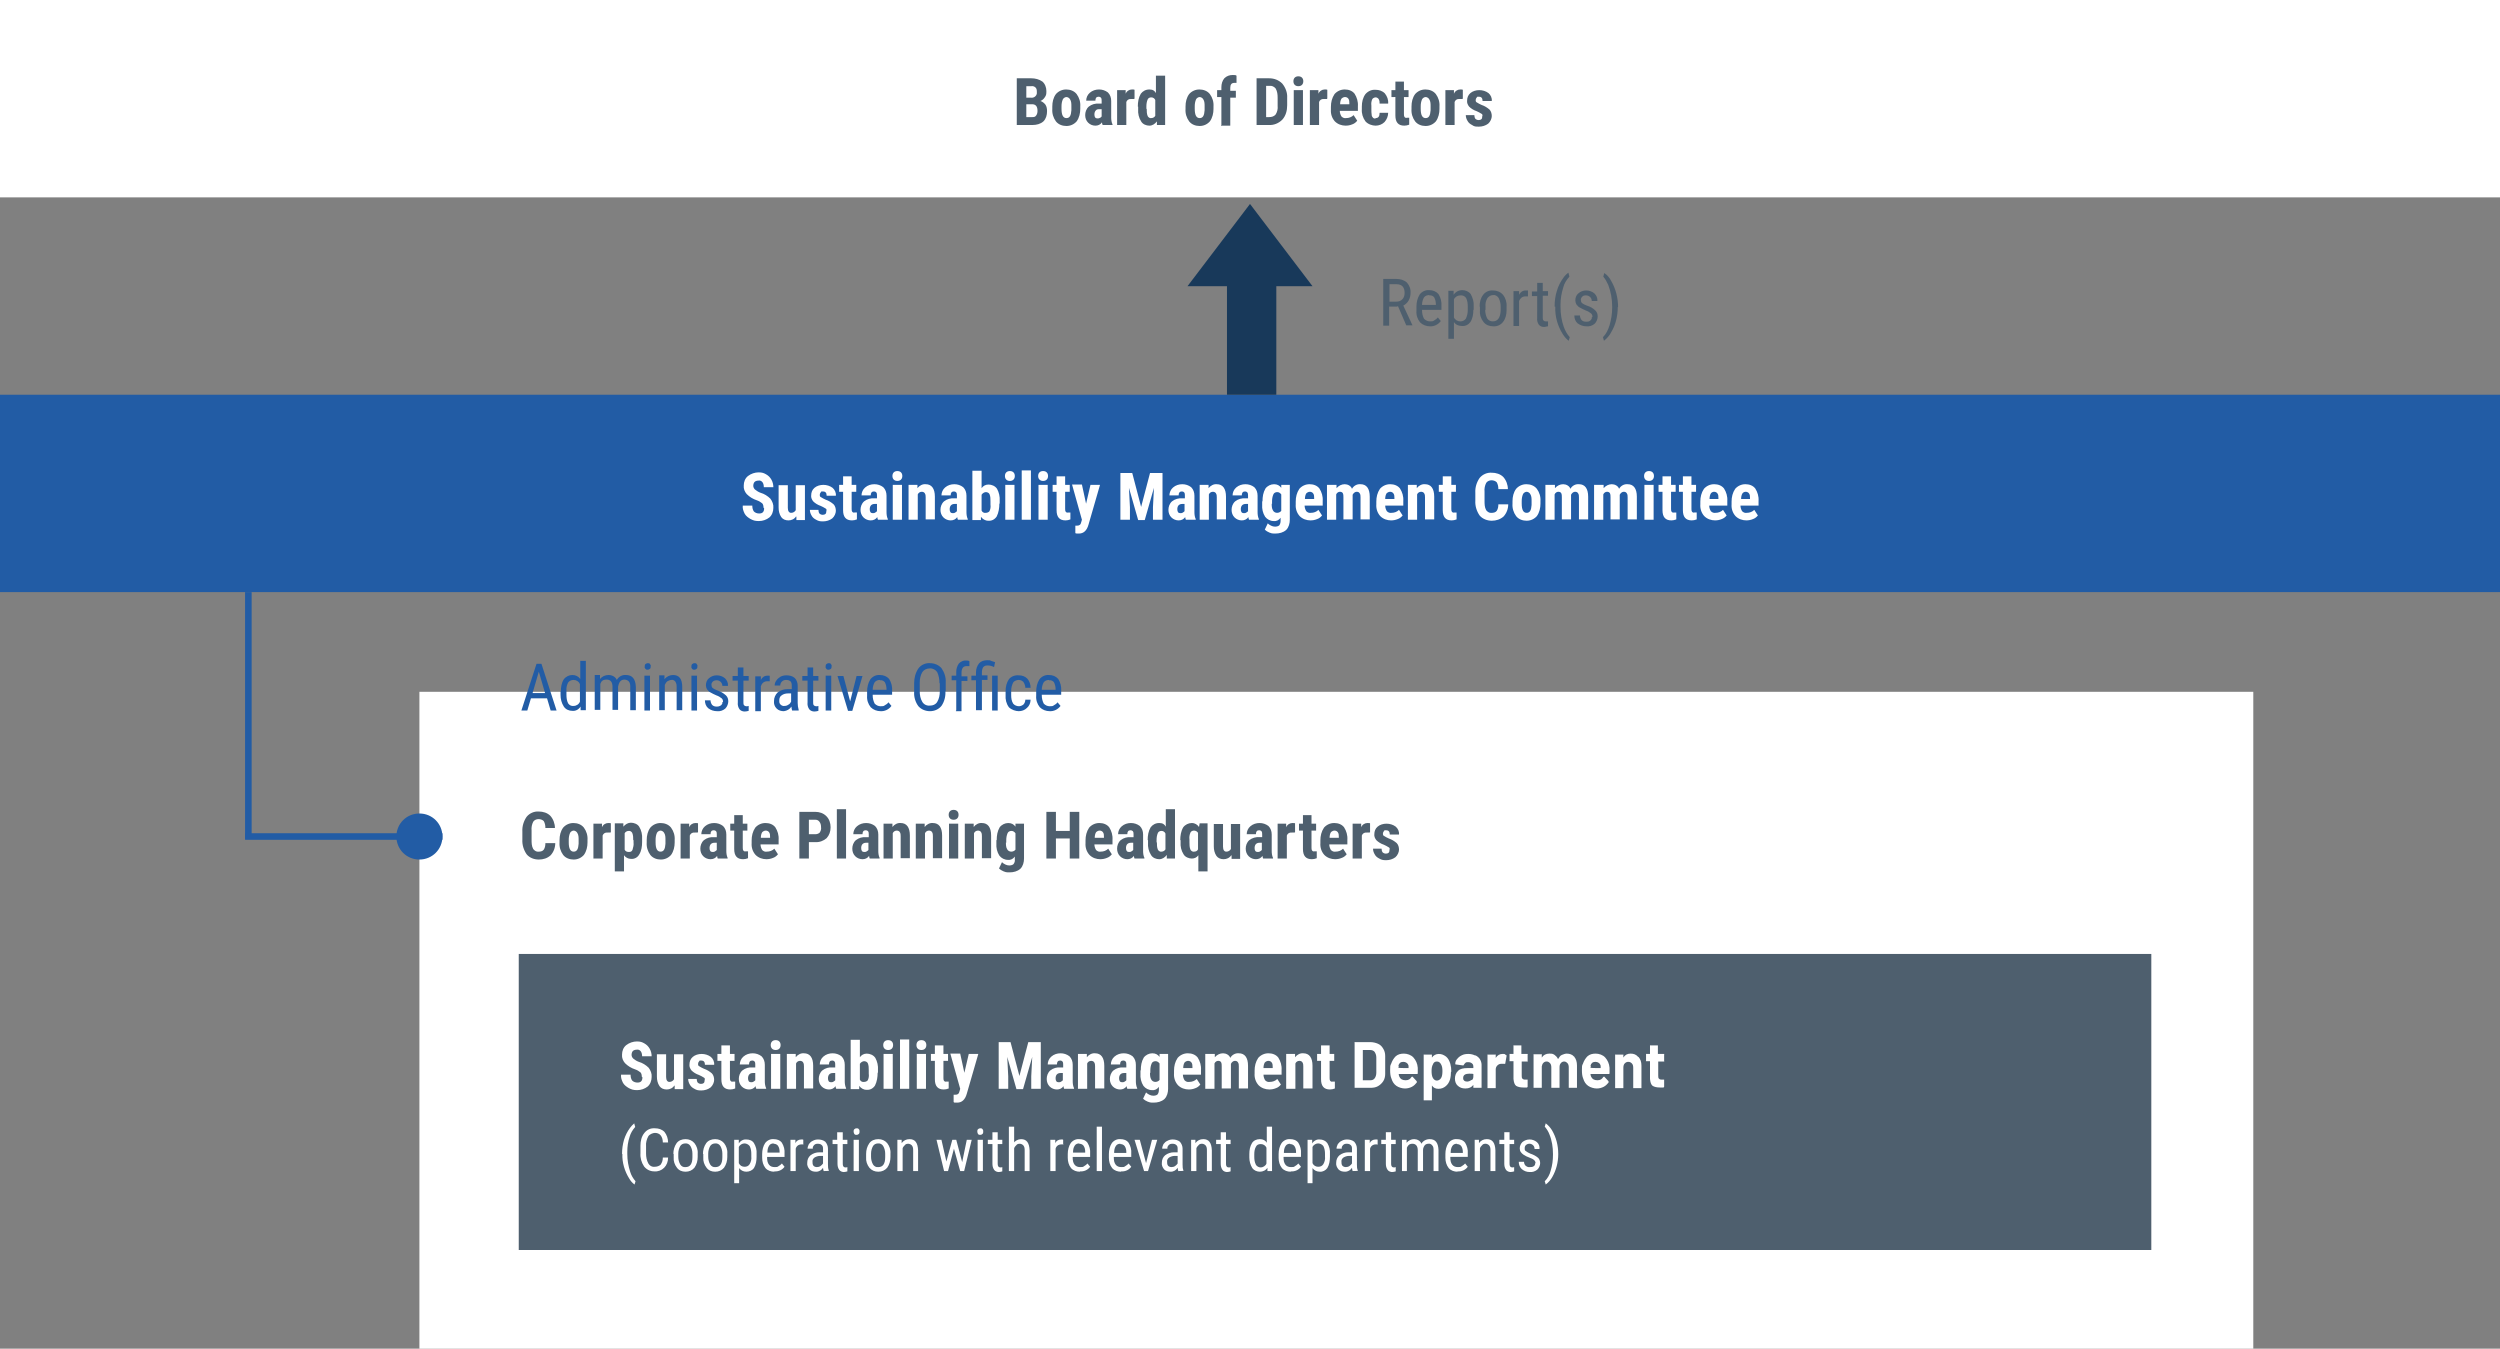 <svg xmlns="http://www.w3.org/2000/svg" id="a" viewBox="0 0 760 410"><rect x="0" y="0" width="760" height="410" fill="#808080" stroke="none"/><defs><style>.t{fill:#225ca5}.u{fill:#18395a}.v{fill:#fff}.w{fill:#4e5f6e}</style></defs><g id="b"><path id="c" d="M127.5 210.3H685V410H127.5V210.3Z" class="v"/><path id="d" d="M157.7 290H654v90H157.7v-90Z" class="w"/><path id="e" d="M0 0h760v60H0V0Z" class="v"/><path id="f" d="M0 120h760v60H0v-60Z" class="t"/><g id="g"><path id="h" d="m380 62 19 25h-38l19-25Z" class="u"/><path id="i" d="M373 75h15v45h-15z" class="u"/></g><path id="j" d="M74.5 180h2v75h-2v-75Z" class="t"/><path id="k" d="M74.5 255.3v-2h60v2h-60Z" class="t"/><path id="l" d="M127.5 247.3c3.9 0 7 3.1 7 7s-3.1 7-7 7-7-3.1-7-7 3.1-7 7-7Z" class="t"/><path id="m" d="M309.1 38V23.8h4.4c1.2 0 2.4.3 3.4 1 .8.7 1.2 1.8 1.2 2.9s-.1 1.3-.5 1.9c-.3.5-.8.9-1.3 1.1.6.2 1.1.6 1.5 1.1.4.6.5 1.3.5 2 0 1.2-.3 2.3-1.1 3.1-.9.8-2.1 1.1-3.3 1.1h-4.8Zm2.9-6.2v3.8h1.8c.4 0 .9 0 1.2-.5.3-.4.4-.9.4-1.4 0-1.3-.5-1.9-1.4-2h-2v.1Zm0-2.1h1.5c.8.1 1.6-.5 1.7-1.3V28c0-.5 0-1-.4-1.4-.3-.3-.8-.5-1.3-.4H312v3.6-.1Zm7.9 2.7c0-1.4.3-2.7 1.1-3.8.8-.9 1.9-1.4 3.1-1.4s2.4.4 3.2 1.4c.8 1.1 1.2 2.4 1.1 3.8v.7c0 1.3-.3 2.7-1.1 3.8-.8.9-1.9 1.4-3.1 1.4s-2.4-.4-3.2-1.4c-.8-1.1-1.2-2.4-1.1-3.8v-.7Zm2.8.7c0 1.9.5 2.8 1.5 2.8s1.4-.8 1.5-2.4v-1.2c0-.7 0-1.5-.4-2.1-.2-.4-.7-.7-1.1-.7s-.9.3-1.1.7c-.3.7-.4 1.4-.4 2.1V33.1Zm12.5 4.9c-.1-.3-.2-.5-.2-.8-.5.7-1.2 1-2 1s-1.6-.3-2.2-.9c-.6-.6-.9-1.4-.9-2.3s.3-1.9 1.1-2.6c.9-.7 2-1 3.1-.9h.8v-.8c0-.4 0-.7-.2-1-.2-.2-.4-.3-.7-.3-.7 0-1 .4-1 1.2h-2.8c0-.9.4-1.8 1.1-2.4.8-.7 1.8-1 2.8-1s1.9.3 2.7.9c.7.7 1 1.6 1 2.6v5c0 .7.1 1.5.4 2.1v.2h-3Zm-1.6-2c.3 0 .5 0 .8-.2.2 0 .4-.3.5-.4v-2.2h-.7c-.4 0-.8 0-1.1.4-.3.3-.4.8-.4 1.2 0 .8.3 1.2.9 1.2Zm11.2-5.9h-.9c-.7-.1-1.3.3-1.5.9v7h-2.8V27.4h2.6v1.1c.3-.8 1.1-1.3 1.9-1.3s.5 0 .8.1V30h-.1v.1Zm1.1 2.3c0-1.4.2-2.7.9-3.9.6-.8 1.5-1.3 2.6-1.3s1.6.4 2 1.1V23h2.8v15h-2.5v-1.1c-.6.8-1.4 1.3-2.3 1.3s-2-.4-2.5-1.3c-.7-1.1-1-2.4-.9-3.7v-.8h-.1Zm2.7.7c0 .7 0 1.5.3 2.2.2.4.7.7 1.1.6.5 0 1-.3 1.2-.7v-4.8c-.2-.5-.7-.8-1.2-.8s-.9.2-1.1.6c-.3.7-.4 1.4-.4 2.2v.7h.1Zm11.8-.7c0-1.4.3-2.7 1.1-3.8.8-.9 1.9-1.4 3.1-1.4s2.4.4 3.2 1.4c.8 1.1 1.2 2.4 1.1 3.8v.7c0 1.3-.3 2.7-1.1 3.8-.8.9-1.9 1.4-3.1 1.4s-2.4-.4-3.2-1.4c-.8-1.1-1.2-2.4-1.1-3.8v-.7Zm2.8.7c0 1.9.5 2.8 1.5 2.8s1.4-.8 1.5-2.4v-1.2c0-.7 0-1.5-.4-2.1-.2-.4-.7-.7-1.1-.7s-.9.3-1.1.7c-.3.7-.4 1.4-.4 2.1V33.1Zm8.1 4.9v-8.5H370v-2.1h1.3v-.9c0-1 .3-2 .9-2.7.7-.7 1.6-1 2.5-1s.8 0 1.2.2v2.2h-.7c-.8 0-1.2.5-1.2 1.5v.9h1.7v2.1H374v8.5h-2.8V38h.1Zm10.7 0V23.8h3.8c1.5 0 2.9.5 4 1.6 1 1.2 1.6 2.8 1.5 4.3V32c0 1.6-.4 3.2-1.5 4.4-1.1 1.1-2.6 1.7-4.1 1.6H382Zm2.9-11.8v9.4h.9c.8 0 1.5-.2 2-.8.5-.8.7-1.7.6-2.6v-2.5c0-1-.1-1.9-.6-2.8-.5-.6-1.2-.9-1.9-.8h-1v.1ZM396.1 38h-2.8V27.4h2.8V38Zm-2.9-13.3c0-.4.1-.8.4-1.1.3-.3.7-.4 1.1-.4s.8.1 1.1.4c.3.3.4.7.4 1.1s-.1.8-.4 1.1c-.3.3-.7.4-1.1.4s-.8-.1-1.1-.4c-.3-.3-.4-.7-.4-1.1Zm10.2 5.4h-.9c-.7-.1-1.3.3-1.5.9v7h-2.8V27.4h2.6v1.1c.3-.8 1.1-1.3 1.9-1.3s.5 0 .8.1V30h-.1v.1Zm5.7 8.1c-1.2 0-2.4-.4-3.3-1.3-.9-1-1.3-2.3-1.2-3.6v-.8c0-1.4.3-2.7 1.1-3.9.8-.9 1.9-1.4 3.1-1.4s2.3.4 3 1.3c.7 1.1 1.1 2.4 1 3.8v1.4h-5.5c0 .6.2 1.2.5 1.7.4.4.9.6 1.4.5.9 0 1.7-.3 2.3-.9l1.1 1.7c-.4.5-.9.9-1.5 1.1-.7.3-1.4.4-2.1.4h.1Zm-1.7-6.5h2.8v-.3c0-.5 0-1-.3-1.4-.2-.3-.6-.5-1-.5s-.8.2-1.1.5c-.3.5-.4 1.1-.4 1.7Zm10.8 4.2c.8 0 1.2-.5 1.2-1.6h2.6c0 1-.4 2-1.1 2.8-.7.7-1.7 1.1-2.7 1.1s-2.3-.4-3.1-1.3c-.8-1.1-1.2-2.4-1.1-3.7v-.8c0-1.4.3-2.7 1.1-3.8.8-.9 1.9-1.4 3.1-1.3 1 0 2 .3 2.8 1.1.7.9 1.1 1.9 1 3.1h-2.6c0-.5 0-.9-.3-1.4-.2-.3-.6-.5-.9-.5s-.8.2-1 .5c-.3.6-.4 1.3-.3 2v1.1c0 .6 0 1.2.1 1.8 0 .3.2.6.4.8.2.2.5.3.8.2v-.1Zm8.6-11.1v2.6h1.4v2.1h-1.4v5.2c0 .3 0 .6.2.9.2.2.4.3.7.2h.7v2.1c-.5.2-1 .3-1.5.3-1.8 0-2.7-1-2.7-3.1v-5.6H423v-2.1h1.2v-2.6h2.8-.2Zm2.3 7.6c0-1.4.3-2.7 1.1-3.8.8-.9 1.9-1.4 3.1-1.4s2.4.4 3.2 1.4c.8 1.1 1.2 2.4 1.1 3.8v.7c0 1.3-.3 2.7-1.1 3.8-.8.9-1.9 1.4-3.1 1.4s-2.4-.4-3.2-1.4c-.8-1.1-1.2-2.4-1.1-3.8v-.7Zm2.8.7c0 1.9.5 2.8 1.5 2.8s1.4-.8 1.5-2.4v-1.2c0-.7 0-1.5-.4-2.1-.2-.4-.7-.7-1.1-.7s-.9.3-1.1.7c-.3.7-.4 1.4-.4 2.1V33.1Zm12.7-3h-.9c-.7-.1-1.3.3-1.5.9v7h-2.8V27.4h2.6v1.1c.3-.8 1.1-1.3 1.9-1.3s.5 0 .8.1V30h-.1v.1Zm6.1 5.1c0-.3-.1-.5-.3-.6-.5-.3-1-.6-1.5-.8-.9-.3-1.7-.8-2.3-1.4-.4-.5-.7-1.2-.6-1.8 0-.9.3-1.7 1-2.3.7-.6 1.7-.9 2.7-.9s2 .3 2.8.9c.7.6 1.1 1.5 1 2.4h-2.8c0-.9-.4-1.3-1.1-1.3s-.5 0-.7.3c-.2.2-.3.5-.3.8s.1.5.3.6c.5.3 1 .6 1.5.8.9.3 1.7.8 2.4 1.4.5.5.7 1.3.7 2s-.4 1.7-1.1 2.3c-.8.6-1.8.9-2.8.9s-1.4 0-2.1-.5c-.6-.3-1.1-.7-1.4-1.3-.3-.5-.5-1.1-.5-1.7h2.6c0 .4.1.8.3 1.1.3.3.7.4 1 .4.7 0 1.1-.3 1.1-1v-.3h.1Z" class="w"/><path id="n" d="M168.8 256.3c0 1.4-.5 2.7-1.4 3.7-1 .9-2.2 1.3-3.6 1.3s-2.8-.5-3.7-1.6c-.9-1.3-1.4-2.9-1.3-4.5v-2.4c-.1-1.6.4-3.2 1.3-4.5.9-1.1 2.3-1.7 3.7-1.6 1.3 0 2.6.4 3.5 1.3.9 1 1.4 2.4 1.4 3.7h-2.9c0-.7-.1-1.4-.5-2.1-.4-.4-1-.6-1.6-.6s-1.3.3-1.6.8c-.4.8-.6 1.7-.5 2.7v2.7c0 1 0 2 .5 2.9.4.5 1 .9 1.6.8.6 0 1.2-.1 1.6-.6.4-.6.5-1.3.5-2h3Zm1.3-.9c0-1.4.3-2.7 1.1-3.8.8-.9 1.9-1.4 3.1-1.4s2.4.4 3.2 1.4c.8 1.1 1.2 2.4 1.1 3.8v.7c0 1.3-.3 2.7-1.1 3.8-.8.9-1.9 1.4-3.1 1.4s-2.4-.4-3.2-1.4c-.8-1.1-1.2-2.4-1.1-3.8v-.7Zm2.8.7c0 1.9.5 2.8 1.5 2.8s1.4-.8 1.5-2.4v-1.2c0-.7 0-1.5-.4-2.1-.2-.4-.7-.7-1.1-.7s-.9.3-1.1.7c-.3.7-.4 1.4-.4 2.1V256.1Zm12.7-3h-.9c-.7-.1-1.3.3-1.5.9v7h-2.8v-10.6h2.6v1.1c.3-.8 1.1-1.3 1.9-1.3s.5 0 .8.1v2.7h-.1v.1Zm9.6 2.9c0 1.3-.2 2.7-.9 3.8-.5.9-1.5 1.4-2.5 1.3-.8 0-1.6-.4-2.1-1.1v4.9h-2.8v-14.6h2.6v1c.6-.7 1.4-1.2 2.3-1.2s2 .4 2.5 1.2c.7 1.1 1 2.5.9 3.8v.9Zm-2.7-.6c0-.7 0-1.5-.3-2.2-.2-.4-.7-.7-1.1-.6-.5 0-1 .3-1.2.7v5c.2.5.7.7 1.3.7s.9-.2 1.1-.7c.2-.7.4-1.4.3-2.2v-.7h-.1Zm4.1 0c0-1.4.3-2.7 1.1-3.8.8-.9 1.9-1.4 3.1-1.4s2.4.4 3.2 1.4c.8 1.1 1.2 2.4 1.1 3.8v.7c0 1.3-.3 2.7-1.1 3.8-.8.9-1.9 1.4-3.1 1.4s-2.4-.4-3.2-1.4c-.8-1.1-1.2-2.4-1.1-3.8v-.7Zm2.7.7c0 1.9.5 2.8 1.5 2.8s1.4-.8 1.5-2.4v-1.2c0-.7 0-1.5-.4-2.1-.2-.4-.7-.7-1.1-.7s-.9.3-1.1.7c-.3.7-.4 1.4-.4 2.1V256.1Zm12.8-3h-.9c-.7-.1-1.3.3-1.5.9v7h-2.8v-10.6h2.6v1.1c.3-.8 1.1-1.3 1.9-1.3s.5 0 .8.1v2.7h-.1v.1Zm6.1 7.9c-.1-.3-.2-.5-.2-.8-.5.7-1.2 1-2 1s-1.6-.3-2.2-.9c-.6-.6-.9-1.4-.9-2.3s.3-1.9 1.1-2.6c.9-.7 2-1 3.1-.9h.8v-.8c0-.4 0-.7-.2-1-.2-.2-.4-.3-.7-.3-.7 0-1 .4-1 1.2h-2.8c0-.9.4-1.8 1.1-2.4.8-.7 1.8-1 2.8-1s1.9.3 2.7.9c.7.7 1 1.6 1 2.6v5c0 .7.1 1.5.4 2.1v.2h-3Zm-1.6-2c.3 0 .5 0 .8-.2.2-.1.4-.3.5-.4v-2.2h-.7c-.4 0-.8.1-1.1.4s-.4.8-.4 1.2c0 .8.3 1.2.9 1.2Zm9.2-11.2v2.6h1.4v2.1h-1.4v5.2c0 .3 0 .6.2.9.2.2.4.3.7.2h.7v2.1c-.5.2-1 .3-1.5.3-1.8 0-2.7-1-2.7-3.1v-5.6H222v-2.1h1.2v-2.6h2.8-.2Zm7.2 13.4c-1.2 0-2.4-.4-3.3-1.3-.9-1-1.3-2.3-1.2-3.6v-.8c0-1.4.3-2.7 1.1-3.9.8-.9 1.9-1.4 3.1-1.4s2.3.4 3 1.3c.7 1.1 1.1 2.4 1 3.8v1.4h-5.5c0 .6.2 1.2.5 1.7.4.4.9.6 1.4.5.9 0 1.7-.3 2.3-.9l1.1 1.7c-.4.5-.9.9-1.5 1.1-.7.3-1.4.4-2.1.4h.1Zm-1.7-6.5h2.8v-.3c0-.5 0-1-.3-1.4-.2-.3-.6-.5-1-.5s-.8.2-1.1.5c-.3.5-.4 1.1-.4 1.7Zm14.6 1.3v5H243v-14.2h4.8c1.3 0 2.5.4 3.4 1.3.9.9 1.3 2.1 1.3 3.4s-.4 2.4-1.2 3.3c-.9.8-2.2 1.3-3.4 1.2h-2Zm0-2.4h2c.5 0 1-.2 1.3-.5.3-.5.5-1 .4-1.6 0-.6-.1-1.2-.5-1.7-.3-.4-.7-.6-1.2-.6h-2v4.4Zm11.3 7.4h-2.8v-15h2.8v15Zm7.2 0c-.1-.3-.2-.5-.2-.8-.5.7-1.2 1-2 1s-1.6-.3-2.2-.9-.9-1.4-.9-2.3.3-1.9 1.1-2.6c.9-.7 2-1 3.1-.9h.8v-.8c0-.4 0-.7-.2-1-.2-.2-.4-.3-.7-.3-.7 0-1 .4-1 1.2h-2.8c0-.9.4-1.8 1.1-2.4.8-.7 1.8-1 2.8-1s1.9.3 2.7.9c.7.7 1 1.6 1 2.6v5c0 .7.1 1.5.4 2.1v.2h-3Zm-1.7-2c.3 0 .5 0 .8-.2.2-.1.4-.3.5-.4v-2.2h-.7c-.4 0-.8.1-1.1.4-.3.3-.4.8-.4 1.2 0 .8.3 1.2.9 1.2Zm8.6-8.6v1c.6-.8 1.6-1.3 2.5-1.2 1.8 0 2.8 1.3 2.8 3.8v6.9h-2.8v-6.7c0-.4 0-.9-.3-1.3-.2-.3-.6-.4-.9-.4-.5 0-1 .3-1.2.8v7.7h-2.8v-10.6h2.7Zm9.8 0v1c.6-.8 1.6-1.3 2.5-1.2 1.8 0 2.8 1.3 2.8 3.8v6.9h-2.8v-6.7c0-.4 0-.9-.3-1.3-.2-.3-.6-.4-.9-.4-.5 0-1 .3-1.2.8v7.7h-2.8v-10.6h2.7Zm10.2 10.6h-2.8v-10.6h2.8V261Zm-2.9-13.3c0-.4.1-.8.4-1.1s.7-.4 1.1-.4.8.1 1.1.4c.3.3.4.7.4 1.1s-.1.8-.4 1.1-.7.4-1.1.4-.8-.1-1.1-.4c-.3-.3-.4-.7-.4-1.1Zm7.6 2.7v1c.6-.8 1.6-1.3 2.5-1.2 1.8 0 2.8 1.3 2.8 3.8v6.9h-2.8v-6.7c0-.4 0-.9-.3-1.3-.2-.3-.6-.4-.9-.4-.5 0-1 .3-1.2.8v7.7h-2.8v-10.6h2.7Zm7 5c0-1.4.2-2.7.9-3.9.6-.8 1.6-1.3 2.6-1.3s1.7.4 2.2 1.1v-.9h2.6V261c0 1.1-.3 2.3-1.1 3.1-.9.8-2.1 1.1-3.3 1.1s-1.2-.1-1.8-.3c-.5-.2-1-.5-1.4-.9l.9-1.9c.3.3.6.5 1 .7s.8.3 1.2.3 1-.1 1.3-.4c.3-.4.5-.9.4-1.4v-.9c-.5.7-1.2 1.1-2.1 1-1 0-2-.5-2.6-1.3-.7-1.1-1-2.4-.9-3.7v-1h.1Zm2.8.7c0 .7 0 1.5.4 2.1.2.4.7.7 1.2.7s1-.2 1.3-.6v-5c-.3-.4-.7-.7-1.2-.7s-1 .2-1.2.7c-.3.7-.4 1.4-.4 2.2v.7l-.1-.1Zm22.3 4.9h-2.9v-6.1H321v6.1h-2.9v-14.2h2.9v5.8h4.2v-5.8h2.9V261Zm6.4.2c-1.2 0-2.4-.4-3.3-1.3-.9-1-1.3-2.3-1.2-3.6v-.8c0-1.4.3-2.7 1.1-3.9.8-.9 1.9-1.4 3.1-1.4s2.3.4 3 1.3c.7 1.1 1.1 2.4 1 3.8v1.4h-5.5c0 .6.2 1.2.5 1.7.4.4.9.6 1.4.5.9 0 1.7-.3 2.3-.9l1.1 1.7c-.4.5-.9.9-1.5 1.1-.7.3-1.4.4-2.1.4h.1Zm-1.7-6.5h2.8v-.3c0-.5 0-1-.3-1.4-.2-.3-.6-.5-1-.5s-.8.2-1.1.5c-.3.5-.4 1.1-.4 1.7Zm12.1 6.3c-.1-.3-.2-.5-.2-.8-.5.7-1.2 1-2 1s-1.6-.3-2.2-.9-.9-1.4-.9-2.3.3-1.9 1.1-2.6c.9-.7 2-1 3.1-.9h.8v-.8c0-.4 0-.7-.2-1-.2-.2-.4-.3-.7-.3-.7 0-1 .4-1 1.2h-2.8c0-.9.4-1.8 1.1-2.4.8-.7 1.8-1 2.8-1s1.9.3 2.7.9c.7.7 1 1.6 1 2.6v5c0 .7.1 1.5.4 2.1v.2h-3Zm-1.7-2c.3 0 .5 0 .8-.2.2-.1.4-.3.5-.4v-2.2h-.7c-.4 0-.8.1-1.1.4-.3.3-.4.8-.4 1.2 0 .8.3 1.2.9 1.2Zm5.7-3.6c0-1.4.2-2.7.9-3.9.6-.8 1.5-1.3 2.6-1.3s1.6.4 2 1.1V246h2.8v15h-2.5v-1.1c-.6.8-1.4 1.3-2.3 1.3s-2-.4-2.5-1.3c-.7-1.1-1-2.4-.9-3.7v-.8h-.1Zm2.8.7c0 .7 0 1.5.3 2.2.2.4.7.7 1.1.6.5 0 1-.3 1.2-.7v-4.8c-.2-.5-.7-.8-1.2-.8s-.9.2-1.1.6c-.3.7-.4 1.4-.4 2.2v.7h.1Zm7.1-.7c0-1.3.2-2.7.9-3.9.6-.8 1.6-1.3 2.6-1.3s1.7.5 2.2 1.2l.2-1.1h2.4v14.6h-2.8V260c-.5.7-1.2 1-2 1s-2-.4-2.5-1.3c-.7-1.1-1-2.4-.9-3.7v-.8.2h-.1Zm2.8.7c0 .7 0 1.5.3 2.2.2.4.7.7 1.1.6.5 0 1-.2 1.2-.7v-5c-.2-.4-.7-.7-1.2-.7s-.9.2-1.1.6c-.3.7-.4 1.4-.3 2.1v.9Zm12.7 3.9c-.5.8-1.4 1.2-2.3 1.2s-1.7-.3-2.2-1c-.6-.9-.8-1.9-.8-2.9v-6.8h2.8v6.9c0 1 .4 1.5 1 1.5s1.1-.3 1.4-.8v-7.6h2.8v10.6h-2.6v-1l-.1-.1Zm9.7 1c-.1-.3-.2-.5-.2-.8-.5.7-1.2 1-2 1s-1.6-.3-2.2-.9-.9-1.4-.9-2.3.3-1.9 1.1-2.6c.9-.7 2-1 3.1-.9h.8v-.8c0-.4 0-.7-.2-1-.2-.2-.4-.3-.7-.3-.7 0-1 .4-1 1.2H379c0-.9.4-1.8 1.1-2.4.8-.7 1.8-1 2.8-1s1.9.3 2.7.9c.7.7 1 1.6 1 2.6v5c0 .7.1 1.5.4 2.1v.2h-3Zm-1.7-2c.3 0 .5 0 .8-.2.2-.1.4-.3.5-.4v-2.2h-.7c-.4 0-.8.1-1.1.4-.3.3-.4.8-.4 1.2 0 .8.3 1.2.9 1.2Zm11.3-5.9h-.9c-.7-.1-1.3.3-1.5.9v7h-2.8v-10.6h2.6v1.1c.3-.8 1.1-1.3 1.9-1.3s.5 0 .8.1v2.7h-.1v.1Zm5.1-5.3v2.6h1.4v2.1h-1.4v5.2c0 .3 0 .6.2.9.2.2.4.3.7.2h.7v2.1c-.5.2-1 .3-1.5.3-1.8 0-2.7-1-2.7-3.1v-5.6h-1.2v-2.1h1.2v-2.6h2.8-.2Zm7.2 13.4c-1.2 0-2.4-.4-3.3-1.3-.9-1-1.3-2.3-1.2-3.6v-.8c0-1.4.3-2.7 1.1-3.9.8-.9 1.9-1.4 3.1-1.4s2.3.4 3 1.3c.7 1.1 1.1 2.4 1 3.8v1.4h-5.5c0 .6.2 1.2.5 1.7.4.4.9.6 1.4.5.9 0 1.7-.3 2.3-.9l1.1 1.7c-.4.5-.9.9-1.5 1.1-.7.3-1.4.4-2.1.4h.1Zm-1.7-6.5h2.8v-.3c0-.5 0-1-.3-1.4-.2-.3-.6-.5-1-.5s-.8.2-1.1.5c-.3.5-.4 1.1-.4 1.7Zm12.2-1.6h-.9c-.7-.1-1.3.3-1.5.9v7h-2.8v-10.6h2.6v1.1c.3-.8 1.1-1.3 1.9-1.3s.5 0 .8.1v2.7h-.1v.1Zm6.1 5.1c0-.3-.1-.5-.3-.6-.5-.3-1-.6-1.5-.8-.9-.3-1.7-.8-2.3-1.4-.4-.5-.7-1.2-.6-1.8 0-.9.3-1.7 1-2.3s1.7-.9 2.7-.9 2 .3 2.8.9c.7.6 1.1 1.5 1 2.4h-2.8c0-.9-.4-1.3-1.1-1.3s-.5 0-.7.3c-.2.2-.3.5-.3.8s.1.5.3.6c.5.3 1 .6 1.5.8.9.3 1.7.8 2.4 1.4.5.5.7 1.3.7 2s-.4 1.7-1.1 2.3c-.8.6-1.8.9-2.8.9s-1.4-.1-2.1-.5c-.6-.3-1.1-.7-1.4-1.3-.3-.5-.5-1.1-.5-1.7h2.6c0 .4.1.8.3 1.1.3.3.7.4 1 .4.7 0 1.1-.3 1.1-1v-.3h.1Z" class="w"/><path id="o" d="M166.2 212.3h-4.8l-1.1 3.7h-1.8l4.6-14.2h1.5l4.6 14.2h-1.8l-1.1-3.7h-.1Zm-4.4-1.6h3.9l-1.9-6.5-1.9 6.5h-.1Zm8.7-.5c0-1.3.2-2.6.9-3.7.6-.8 1.6-1.3 2.6-1.3s1.8.4 2.4 1.2v-5.5h1.7v15h-1.6v-1.1c-.6.9-1.5 1.4-2.5 1.3-1 0-2-.4-2.6-1.3-.7-1.1-1-2.3-1-3.6v-1.1h.1v.1Zm1.7 1c0 .9.1 1.8.5 2.6.4.6 1 .9 1.7.8.8 0 1.6-.5 1.9-1.3V208c-.3-.8-1.1-1.3-1.9-1.3s-1.3.3-1.7.8c-.4.8-.6 1.7-.5 2.6v1.1Zm10.2-5.8v1c.7-.8 1.6-1.2 2.6-1.2s2.1.5 2.5 1.5c.6-1 1.6-1.6 2.8-1.5 1.9 0 2.9 1.2 3 3.6v7.1h-1.7v-7c0-.6 0-1.2-.4-1.7-.3-.4-.9-.6-1.4-.6s-1 .2-1.3.6c-.3.4-.5 1-.6 1.5v7.1h-1.7v-7c0-1.5-.6-2.2-1.8-2.2s-1.6.5-1.9 1.3v7.9h-1.7v-10.6h1.6v.2Zm15.2 10.6h-1.7v-10.6h1.7V216Zm.2-13.4c0 .3 0 .5-.2.7s-.5.3-.7.3c-.3 0-.5 0-.7-.3-.2-.2-.3-.5-.2-.7 0-.3 0-.5.2-.7s.5-.3.7-.3c.3 0 .6 0 .7.3.2.2.3.5.2.7Zm4.2 2.8v1.1c.6-.8 1.6-1.3 2.6-1.3 1.9 0 2.8 1.2 2.8 3.7v7h-1.7V209c0-.6 0-1.2-.4-1.8-.3-.4-.8-.6-1.2-.5-.4 0-.8.2-1.2.4-.4.3-.6.7-.8 1.1v7.7h-1.7v-10.6h1.6v.1Zm9.9 10.6h-1.7v-10.6h1.7V216Zm.1-13.4c0 .3 0 .5-.2.7s-.5.3-.7.3c-.3 0-.5 0-.7-.3-.2-.2-.3-.5-.2-.7 0-.3 0-.5.2-.7s.5-.3.7-.3c.3 0 .6 0 .7.3.2.2.3.5.2.7Zm7.8 10.7c0-.4-.1-.7-.4-1-.5-.4-1-.7-1.6-.9-.7-.3-1.3-.6-2-1-.4-.2-.6-.6-.9-.9-.2-.4-.3-.8-.3-1.2 0-.8.3-1.6.9-2.1.7-.6 1.5-.9 2.4-.9s1.8.3 2.5.9c.6.6 1 1.4.9 2.3h-1.7c0-.5-.2-.9-.5-1.2s-.8-.5-1.2-.5-.9.1-1.2.4c-.3.3-.5.7-.4 1.1 0 .3.1.6.3.8.5.4 1 .6 1.5.8 1 .3 1.8.8 2.6 1.5.5.5.7 1.1.7 1.8s-.3 1.6-.9 2.2c-.7.6-1.6.9-2.5.8-1 0-1.9-.3-2.7-.9-.7-.6-1-1.5-1-2.4h1.7c0 .5.2 1 .5 1.4.4.4.9.5 1.4.5s.9-.1 1.3-.4c.3-.3.5-.6.4-1h.2v-.1Zm6.2-10.4v2.6h1.6v1.4H226v6.6c0 .3 0 .7.2.9s.4.3.7.3.5 0 .7-.1v1.5c-.4.1-.8.2-1.2.2-.6 0-1.2-.2-1.6-.7-.4-.6-.6-1.3-.5-2.1v-6.6h-1.6v-1.4h1.6v-2.6h1.7Zm8 4.2h-.8c-.9 0-1.6.6-1.9 1.5v7.6h-1.7v-10.6h1.7v1.1c.4-.8 1.1-1.3 2-1.3s.5 0 .7.1v1.7-.1Zm6.8 8.9c-.1-.4-.2-.8-.2-1.2-.5.8-1.4 1.3-2.3 1.4-.8 0-1.6-.2-2.2-.8-.6-.6-.9-1.4-.8-2.3 0-1 .4-1.9 1.1-2.6.9-.7 1.9-1 3-1h1.3v-1.1c0-.5-.1-1-.4-1.3-.4-.3-.8-.4-1.3-.4s-.9.1-1.3.5c-.3.3-.5.7-.5 1.2h-1.7c0-.6.2-1.1.5-1.5.3-.5.8-.9 1.3-1.2.6-.3 1.2-.4 1.8-.4.9 0 1.8.2 2.5.8.6.6.9 1.5.9 2.3v5.3c0 .7.1 1.4.3 2.1v.2h-2Zm-2.3-1.4c.4 0 .8-.1 1.2-.4.4-.2.6-.5.8-.9v-2.5h-1c-.7 0-1.4.2-1.9.6-.5.3-.7.9-.7 1.5s0 .9.4 1.3c.3.3.8.5 1.2.4Zm8.7-11.7v2.6h1.6v1.4h-1.6v6.6c0 .3 0 .7.2.9s.4.3.7.3.5 0 .7-.1v1.5c-.4.1-.8.2-1.2.2-.6 0-1.2-.2-1.6-.7-.4-.6-.6-1.3-.5-2.1v-6.6h-1.6v-1.4h1.6v-2.6h1.7Zm5.5 13.1H251v-10.6h1.7V216Zm.1-13.4c0 .3 0 .5-.2.7s-.5.3-.7.3c-.3 0-.5 0-.7-.3-.2-.2-.3-.5-.2-.7 0-.3 0-.5.2-.7s.5-.3.7-.3c.3 0 .6 0 .7.3.2.2.3.5.2.7Zm5.6 10.8 2-7.9h1.8l-3.1 10.6h-1.3l-3.2-10.6h1.8l2.1 7.9h-.1Zm9.3 2.8c-1.1 0-2.2-.4-3-1.2-.8-1-1.2-2.2-1.1-3.5v-1.3c0-1.3.3-2.6 1-3.7.7-.9 1.8-1.4 2.9-1.3 1.1 0 2.1.4 2.8 1.2.7 1.1 1 2.4.9 3.7v1.1h-5.9v.2c0 .9.2 1.7.6 2.5.5.5 1.1.8 1.8.8s.9 0 1.3-.3c.4-.2.8-.5 1.1-.9l.9 1.1c-.8 1.1-2.1 1.7-3.4 1.6h.1Zm-.2-9.5c-.6 0-1.2.2-1.6.7-.4.7-.6 1.5-.6 2.3h4.2v-.2c0-.8-.2-1.5-.5-2.1-.3-.4-.9-.7-1.4-.6h-.1v-.1Zm19.9 3.4c.1 1.6-.3 3.2-1.2 4.5-.9 1.1-2.2 1.6-3.5 1.6s-2.6-.5-3.5-1.5c-.9-1.2-1.4-2.8-1.3-4.3v-2.7c0-1.6.4-3.2 1.3-4.5.8-1.1 2.2-1.7 3.5-1.6 1.3 0 2.6.5 3.5 1.5.9 1.3 1.4 2.8 1.3 4.4v2.6h-.1Zm-1.8-2.4c0-1.2-.2-2.3-.7-3.4-.5-.7-1.4-1.2-2.3-1.1-.9 0-1.7.4-2.2 1.1-.6 1-.8 2.1-.8 3.3v2.5c0 1.2.2 2.3.8 3.3.5.8 1.4 1.2 2.3 1.1.9 0 1.7-.3 2.2-1.1.6-1 .8-2.1.8-3.2v-2.7.2h-.1Zm5.1 8.3v-9.2h-1.4v-1.4h1.4v-1.2c0-.9.3-1.8.8-2.5.6-.6 1.4-1 2.2-.9.4 0 .7 0 1 .2v1.5h-.9c-1 0-1.5.7-1.5 2.1v1h1.8v1.4h-1.8v9.2h-1.7v-.2h.1Zm6 0v-9.2h-1.4v-1.4h1.4v-1c0-1 .3-1.9.9-2.7.6-.7 1.5-1 2.5-1s.8 0 1.2.2c.4.1.8.3 1.2.4l-.3 1.5c-.6-.3-1.2-.5-1.9-.5s-1 .1-1.4.5c-.3.5-.4 1-.4 1.6v.9h1.7v1.4h-1.7v9.2h-1.8v.1Zm6.6 0h-1.7v-10.6h1.7V216Zm6.4-1.3c.5 0 1-.2 1.4-.5.4-.4.6-1 .6-1.5h1.6c0 1-.4 1.9-1.1 2.5-.7.7-1.6 1-2.5 1s-2.2-.4-3-1.2c-.8-1.1-1.1-2.4-1-3.7v-1.2c0-1.3.3-2.6 1-3.6.7-.9 1.9-1.3 3-1.2 1 0 1.9.3 2.6 1 .7.8 1 1.8 1 2.8h-1.6c0-.6-.2-1.2-.6-1.8-.4-.4-.9-.6-1.4-.6s-1.3.2-1.7.8c-.4.8-.6 1.6-.6 2.5v1.3c0 .9.1 1.8.6 2.6.4.5 1.1.8 1.8.8h-.1Zm9.4 1.5c-1.1 0-2.2-.4-3-1.2-.8-1-1.2-2.2-1.1-3.5v-1.3c0-1.3.3-2.6 1-3.7.7-.9 1.8-1.4 2.9-1.3 1.1 0 2.1.4 2.8 1.2.7 1.1 1 2.4.9 3.7v1.1h-5.9v.2c0 .9.2 1.7.6 2.5.5.5 1.1.8 1.8.8s.9 0 1.3-.3c.4-.2.8-.5 1.1-.9l.9 1.1c-.8 1.1-2.1 1.7-3.4 1.6h.1Zm-.2-9.5c-.6 0-1.2.2-1.6.7-.4.7-.6 1.5-.6 2.3h4.2v-.2c0-.8-.2-1.5-.5-2.1-.3-.4-.9-.7-1.4-.6h-.1v-.1Z" class="t"/><path id="p" d="M424.8 93.2h-2.5V99h-1.8V84.8h4c1.2 0 2.3.3 3.2 1.1.8.9 1.2 2 1.1 3.2 0 .8-.2 1.6-.6 2.3-.4.7-1 1.2-1.6 1.5l2.8 6h-1.9l-2.5-5.8h-.2v.1Zm-2.5-1.5h2.2c.7 0 1.3-.2 1.8-.7s.7-1.2.7-1.9c0-1.8-.8-2.7-2.5-2.7h-2.1v5.4h-.1v-.1Zm12.4 7.5c-1.1 0-2.2-.4-3-1.2-.8-1-1.2-2.2-1.1-3.5v-1.3c0-1.3.3-2.6 1-3.7.7-.9 1.8-1.4 2.9-1.3 1.1 0 2.1.4 2.8 1.2.7 1.1 1 2.4.9 3.7v1.1h-5.9v.2c0 .9.2 1.7.6 2.5.5.5 1.1.8 1.8.8s.9 0 1.3-.3c.4-.2.8-.5 1.1-.9l.9 1.1c-.8 1.1-2.1 1.7-3.4 1.6h.1Zm-.2-9.5c-.6 0-1.2.2-1.6.7-.4.7-.6 1.5-.6 2.3h4.2v-.2c0-.8-.2-1.5-.5-2.1-.3-.4-.9-.7-1.4-.6h-.1v-.1Zm13.4 4.5c0 1.3-.2 2.6-.9 3.7-.6.8-1.5 1.3-2.6 1.2-1 0-1.9-.4-2.4-1.2v5.1h-1.7V88.4h1.6v1.2c.6-.9 1.6-1.4 2.6-1.4s2 .4 2.6 1.2c.6 1.1 1 2.4.9 3.6v1.2h-.1Zm-1.7-1c0-.9-.1-1.8-.5-2.6-.4-.6-1.1-.9-1.8-.8-.8 0-1.6.5-1.9 1.2v5.5c.3.7 1.1 1.2 1.9 1.2s1.3-.3 1.7-.8c.4-.8.6-1.7.6-2.6v-1.1Zm3.6 0c0-1.3.3-2.6 1.1-3.6.7-.9 1.8-1.4 3-1.3 1.1 0 2.2.4 3 1.3.8 1 1.2 2.3 1.1 3.6v1.1c0 1.3-.3 2.6-1.1 3.6-.7.9-1.8 1.4-3 1.3-1.1 0-2.2-.4-2.9-1.3-.8-1-1.2-2.2-1.1-3.5v-1.2h-.1Zm1.7 1c0 .9.2 1.8.6 2.6.4.6 1 .9 1.7.9 1.5 0 2.3-1.1 2.4-3.3v-1.2c0-.9-.2-1.8-.6-2.6-.4-.6-1-1-1.7-.9-.7 0-1.3.4-1.7.9-.5.8-.7 1.7-.6 2.6v1h-.1Zm13-4.1h-.8c-.9 0-1.6.6-1.9 1.4v7.6h-1.7V88.5h1.7v1.1c.4-.8 1.1-1.3 2-1.3h.7v1.8Zm4.5-4.2v2.6h1.6v1.4H469v6.6c0 .3 0 .7.2.9.2.2.4.3.7.3h.7v1.5c-.4 0-.8.2-1.2.2-.6 0-1.2-.2-1.6-.7-.4-.6-.6-1.3-.5-2.1V90h-1.6v-1.4h1.6V86h1.7v-.1Zm3.6 7.3c0-1.6.2-3.3.7-4.8.4-1.4 1.1-2.8 2-4 .4-.6.9-1.1 1.5-1.5l.3 1.2c-.9 1-1.6 2.1-1.9 3.4-.5 1.6-.8 3.3-.8 5v.8c0 2.1.3 4.1 1 6.1.4 1.1 1 2.2 1.8 3.1l-.3 1.1c-.7-.5-1.3-1.2-1.8-2-1.6-2.5-2.4-5.4-2.3-8.4h-.2Zm11.5 3.1c0-.4-.1-.7-.4-1-.5-.4-1-.7-1.6-.9-.7-.3-1.3-.6-2-1-.4-.2-.6-.6-.9-.9-.2-.4-.3-.8-.3-1.2 0-.8.3-1.6.9-2.1.7-.6 1.5-.9 2.4-.9s1.8.3 2.5.9c.6.6 1 1.4.9 2.3h-1.7c0-.5-.2-.9-.5-1.2-.3-.3-.8-.5-1.2-.5s-.9 0-1.2.4c-.3.3-.5.7-.4 1.1 0 .3.1.6.3.8.5.4 1 .6 1.5.8 1 .3 1.9.8 2.6 1.5.5.5.7 1.1.7 1.8s-.3 1.6-.9 2.2c-.7.6-1.6.9-2.5.8-1 0-1.9-.3-2.7-.9-.7-.6-1-1.5-1-2.4h1.7c0 .5.2 1 .5 1.4.4.4.9.5 1.4.5s.9 0 1.3-.4c.3-.3.5-.6.4-1h.2v-.1Zm7.7-3c0 2.7-.6 5.4-2 7.7-.5 1-1.3 1.9-2.2 2.6l-.3-1.1c1-1 1.6-2.3 2-3.6.5-1.7.8-3.5.8-5.3v-.4c0-2.3-.4-4.5-1.2-6.6-.4-.9-.9-1.8-1.5-2.5l.3-1.1c.9.6 1.6 1.4 2.1 2.4 1.4 2.4 2.1 5.2 2.1 8l-.1-.1Z" class="w"/><path id="q" d="M232.1 154.3c0-.5-.1-1-.4-1.3-.5-.4-1-.7-1.6-.9-1.2-.4-2.2-1-3.1-1.9-.6-.7-1-1.6-.9-2.6 0-1.1.4-2.2 1.3-2.9.9-.7 2.1-1.1 3.2-1.1s1.6.2 2.3.6c.7.4 1.2.9 1.6 1.6.4.7.6 1.5.6 2.3h-2.9c0-.5-.1-1.1-.4-1.5-.3-.4-.8-.6-1.2-.5-.4 0-.9.1-1.2.4-.3.3-.4.8-.4 1.2s.2.8.5 1.1c.5.4 1.1.8 1.7 1 1.1.3 2.2 1 3 1.8.6.8 1 1.8.9 2.8 0 1.1-.4 2.2-1.2 2.9-.9.7-2 1.1-3.2 1.1s-1.7-.2-2.5-.6c-.7-.4-1.4-.9-1.8-1.6-.4-.8-.7-1.6-.6-2.5h2.9c0 .6.1 1.3.5 1.8.4.4 1 .6 1.6.6 1 0 1.5-.5 1.5-1.6l-.2-.2Zm9.9 2.7c-.5.8-1.4 1.2-2.3 1.2s-1.7-.3-2.2-1c-.6-.9-.8-1.9-.8-2.9v-6.8h2.8v6.9c0 1 .4 1.5 1 1.5s1.1-.3 1.4-.8v-7.6h2.8v10.6h-2.6v-1l-.1-.1Zm9.3-1.8c0-.3-.1-.5-.3-.6-.5-.3-1-.6-1.5-.8-.9-.3-1.7-.8-2.3-1.4-.4-.5-.7-1.2-.6-1.8 0-.9.3-1.7 1-2.3s1.7-.9 2.7-.9 2 .3 2.8.9c.7.6 1.1 1.5 1 2.4h-2.8c0-.9-.4-1.3-1.1-1.3s-.5 0-.7.3c-.2.2-.3.5-.3.8s.1.5.3.6c.5.3 1 .6 1.5.8.9.3 1.7.8 2.4 1.4.5.5.7 1.3.7 2s-.4 1.7-1.1 2.3c-.8.6-1.8.9-2.8.9s-1.4-.1-2.1-.5c-.6-.3-1.1-.7-1.4-1.3-.3-.5-.5-1.1-.5-1.7h2.6c0 .4.1.8.3 1.1.3.3.7.4 1 .4.7 0 1.1-.3 1.1-1v-.3h.1Zm7.6-10.4v2.6h1.4v2.1h-1.4v5.2c0 .3 0 .6.2.9.2.2.4.3.7.2h.7v2.1c-.5.2-1 .3-1.5.3-1.8 0-2.7-1-2.7-3.1v-5.6h-1.2v-2.1h1.2v-2.6h2.8-.2Zm8 13.2c-.1-.3-.2-.5-.2-.8-.5.7-1.2 1-2 1s-1.6-.3-2.2-.9c-.6-.6-.9-1.4-.9-2.3s.3-1.9 1.1-2.6c.9-.7 2-1 3.1-.9h.8v-.8c0-.4 0-.7-.2-1-.2-.2-.4-.3-.7-.3-.7 0-1 .4-1 1.2h-2.8c0-.9.4-1.8 1.1-2.4.8-.7 1.8-1 2.8-1s1.9.3 2.7.9c.7.7 1 1.6 1 2.6v5c0 .7.1 1.5.4 2.1v.2h-3Zm-1.6-2c.3 0 .5 0 .8-.2.2-.1.4-.3.5-.4v-2.2h-.7c-.4 0-.8.1-1.1.4-.3.3-.4.8-.4 1.2 0 .8.3 1.2.9 1.2Zm8.9 2h-2.8v-10.6h2.8V158Zm-2.9-13.3c0-.4.1-.8.4-1.1s.7-.4 1.1-.4.8.1 1.1.4c.3.3.4.7.4 1.1s-.1.8-.4 1.1-.7.4-1.1.4-.8-.1-1.1-.4c-.3-.3-.4-.7-.4-1.1Zm7.6 2.7v1c.6-.8 1.6-1.3 2.5-1.2 1.8 0 2.8 1.3 2.8 3.8v6.9h-2.8v-6.7c0-.4 0-.9-.3-1.3-.2-.3-.6-.4-.9-.4-.5 0-1 .3-1.2.8v7.7h-2.8v-10.6h2.7Zm12.3 10.6c-.1-.3-.2-.5-.2-.8-.5.7-1.2 1-2 1s-1.6-.3-2.2-.9c-.6-.6-.9-1.4-.9-2.3s.3-1.9 1.1-2.6c.9-.7 2-1 3.1-.9h.8v-.8c0-.4 0-.7-.2-1-.2-.2-.4-.3-.7-.3-.7 0-1 .4-1 1.2h-2.8c0-.9.4-1.8 1.1-2.4.8-.7 1.8-1 2.8-1s1.9.3 2.7.9c.7.7 1 1.6 1 2.6v5c0 .7.1 1.5.4 2.1v.2h-3Zm-1.6-2c.3 0 .5 0 .8-.2.2-.1.4-.3.5-.4v-2.2h-.7c-.4 0-.8.1-1.1.4-.3.3-.4.8-.4 1.2 0 .8.3 1.2.9 1.2Zm14.2-2.9c0 1.3-.2 2.7-.8 3.9-.6.9-1.5 1.4-2.6 1.3-.9 0-1.7-.5-2.2-1.2v1h-2.6v-15h2.8v5.3c.5-.7 1.2-1.1 2.1-1.1s2 .4 2.6 1.3c.6 1.1.9 2.4.8 3.7v.8h-.1Zm-2.7-.7c0-.8 0-1.5-.3-2.2-.2-.4-.7-.6-1.1-.6s-1 .3-1.3.8v4.8c.2.5.7.8 1.3.7.4 0 .9-.2 1.1-.5.3-.6.4-1.3.3-2v-1Zm7.3 5.6h-2.8v-10.6h2.8V158Zm-2.9-13.3c0-.4.1-.8.4-1.1s.7-.4 1.1-.4.8.1 1.1.4c.3.3.4.7.4 1.1s-.1.8-.4 1.1-.7.4-1.1.4-.8-.1-1.1-.4c-.3-.3-.4-.7-.4-1.1Zm7.9 13.3h-2.8v-15h2.8v15Zm5.1 0h-2.8v-10.6h2.8V158Zm-2.9-13.3c0-.4.1-.8.4-1.1s.7-.4 1.1-.4.8.1 1.1.4c.3.3.4.7.4 1.1s-.1.8-.4 1.1-.7.4-1.1.4-.8-.1-1.1-.4c-.3-.3-.4-.7-.4-1.1Zm8.2.1v2.6h1.4v2.1h-1.4v5.2c0 .3 0 .6.2.9.2.2.4.3.7.2h.7v2.1c-.5.2-1 .3-1.5.3-1.8 0-2.7-1-2.7-3.1v-5.6H320v-2.1h1.2v-2.6h2.8-.2Zm6.3 8.6 1.4-6h2.9l-3.5 12.1c-.5 1.8-1.5 2.7-2.9 2.7s-.8 0-1.1-.2v-2.2h.3c.3 0 .7 0 1-.2s.4-.5.5-.9l.2-.7-3-10.7h3l1.3 6-.1.1Zm14.1-9.6 2.7 10.3 2.7-10.3h3.8V158h-2.9v-3.8l.3-5.9-2.8 9.8h-2l-2.8-9.8.3 5.9v3.8h-2.9v-14.2h3.8-.2Zm16.3 14.2c-.1-.3-.2-.5-.2-.8-.5.7-1.2 1-2 1s-1.6-.3-2.2-.9c-.6-.6-.9-1.4-.9-2.3s.3-1.9 1.1-2.6c.9-.7 2-1 3.1-.9h.8v-.8c0-.4 0-.7-.2-1-.2-.2-.4-.3-.7-.3-.7 0-1 .4-1 1.2h-2.8c0-.9.4-1.8 1.1-2.4.8-.7 1.8-1 2.8-1s1.9.3 2.7.9c.7.7 1 1.6 1 2.6v5c0 .7.1 1.5.4 2.1v.2h-3Zm-1.7-2c.3 0 .5 0 .8-.2.2-.1.4-.3.5-.4v-2.2h-.7c-.4 0-.8.1-1.1.4-.3.3-.4.8-.4 1.2 0 .8.3 1.2.9 1.2Zm8.6-8.6v1c.6-.8 1.6-1.3 2.5-1.2 1.8 0 2.8 1.3 2.8 3.8v6.9h-2.8v-6.7c0-.4 0-.9-.3-1.3-.2-.3-.6-.4-.9-.4-.5 0-1 .3-1.2.8v7.7h-2.8v-10.6h2.7Zm12.3 10.6c-.1-.3-.2-.5-.2-.8-.5.7-1.2 1-2 1s-1.6-.3-2.2-.9c-.6-.6-.9-1.4-.9-2.3s.3-1.9 1.1-2.6c.9-.7 2-1 3.1-.9h.8v-.8c0-.4 0-.7-.2-1-.2-.2-.4-.3-.7-.3-.7 0-1 .4-1 1.2h-2.8c0-.9.4-1.8 1.1-2.4.8-.7 1.8-1 2.8-1s1.9.3 2.7.9c.7.7 1 1.6 1 2.6v5c0 .7.1 1.5.4 2.1v.2h-3Zm-1.6-2c.3 0 .5 0 .8-.2.2-.1.4-.3.5-.4v-2.2h-.7c-.4 0-.8.1-1.1.4-.3.3-.4.8-.4 1.2 0 .8.3 1.2.9 1.2Zm5.7-3.6c0-1.4.2-2.7.9-3.9.6-.8 1.6-1.3 2.6-1.3s1.7.4 2.2 1.1v-.9h2.6V158c0 1.1-.3 2.3-1.1 3.1-.9.8-2.1 1.1-3.3 1.1s-1.2-.1-1.8-.3c-.5-.2-1-.5-1.4-.9l.9-1.9c.3.3.6.5 1 .7s.8.3 1.2.3 1-.1 1.3-.4c.3-.4.4-.9.4-1.4v-.9c-.5.7-1.2 1.1-2.1 1-1 0-2-.5-2.6-1.3-.7-1.1-1-2.4-.9-3.7v-1h.1Zm2.8.7c0 .7 0 1.5.4 2.1.2.4.7.7 1.2.7s1-.2 1.3-.6v-5c-.3-.4-.7-.7-1.2-.7s-1 .2-1.2.7c-.3.7-.4 1.4-.4 2.2v.7l-.1-.1Zm11.8 5.1c-1.2 0-2.4-.4-3.3-1.3-.9-1-1.3-2.3-1.2-3.6v-.8c0-1.4.3-2.7 1.1-3.9.8-.9 1.9-1.4 3.1-1.4s2.3.4 3 1.3c.7 1.1 1.1 2.4 1 3.8v1.4h-5.5c0 .6.2 1.2.5 1.7.4.4.9.6 1.4.5.9 0 1.7-.3 2.3-.9l1.1 1.7c-.4.5-.9.9-1.5 1.1-.7.3-1.4.4-2.1.4h.1Zm-1.7-6.5h2.8v-.3c0-.5 0-1-.3-1.4-.2-.3-.6-.5-1-.5s-.8.2-1.1.5c-.3.5-.4 1.1-.4 1.7Zm9.6-4.3v1c.7-.8 1.6-1.2 2.5-1.2s1.9.5 2.2 1.4c.5-.9 1.5-1.5 2.6-1.4 1.8 0 2.8 1.3 2.8 3.8v6.9h-2.8v-6.7c0-.5 0-.9-.3-1.3-.2-.3-.5-.4-.9-.4s-.9.3-1.2.9v7.5h-2.8v-6.7c0-.5 0-.9-.2-1.3-.2-.3-.5-.4-.9-.4s-.9.3-1.1.8v7.7h-2.8v-10.6h2.9Zm16.6 10.8c-1.2 0-2.4-.4-3.3-1.3-.9-1-1.3-2.3-1.2-3.6v-.8c0-1.4.3-2.7 1.1-3.9.8-.9 1.9-1.4 3.1-1.4s2.3.4 3 1.3c.7 1.1 1.1 2.4 1 3.8v1.4h-5.5c0 .6.2 1.2.5 1.7.4.4.9.6 1.4.5.9 0 1.7-.3 2.3-.9l1.1 1.7c-.4.5-.9.9-1.5 1.1-.7.3-1.4.4-2.1.4h.1Zm-1.8-6.5h2.8v-.3c0-.5 0-1-.3-1.4-.2-.3-.6-.5-1-.5s-.8.2-1.1.5c-.3.5-.4 1.1-.4 1.7Zm9.6-4.3v1c.6-.8 1.6-1.3 2.5-1.2 1.8 0 2.8 1.3 2.8 3.8v6.9h-2.8v-6.7c0-.4 0-.9-.3-1.3-.2-.3-.6-.4-.9-.4-.5 0-1 .3-1.2.8v7.7H428v-10.6h2.7Zm10.5-2.6v2.6h1.4v2.1h-1.4v5.2c0 .3 0 .6.2.9.2.2.4.3.7.2h.7v2.1c-.5.2-1 .3-1.5.3-1.8 0-2.7-1-2.7-3.1v-5.6h-1.2v-2.1h1.2v-2.6h2.8-.2Zm17.3 8.5c0 1.4-.5 2.7-1.4 3.7-1 .9-2.3 1.3-3.6 1.3s-2.8-.5-3.7-1.6c-.9-1.3-1.4-2.9-1.3-4.5v-2.4c-.1-1.6.4-3.2 1.3-4.5.9-1.1 2.3-1.7 3.7-1.6 1.3 0 2.6.4 3.5 1.3.9 1 1.4 2.4 1.4 3.7h-2.9c0-.7-.1-1.4-.5-2.1-.4-.4-1-.6-1.6-.6s-1.3.3-1.6.8c-.4.8-.6 1.7-.5 2.7v2.7c0 1 0 2 .5 2.9.4.5 1 .9 1.6.8.6 0 1.2-.1 1.6-.6.4-.6.5-1.3.5-2h3Zm1.3-.9c0-1.4.3-2.7 1.1-3.8.8-.9 1.9-1.4 3.1-1.4s2.4.4 3.2 1.4c.8 1.1 1.2 2.4 1.1 3.8v.7c0 1.3-.3 2.7-1.1 3.8-.8.9-1.9 1.4-3.1 1.4s-2.4-.4-3.2-1.4c-.8-1.1-1.2-2.4-1.1-3.8v-.7Zm2.8.7c0 1.9.5 2.8 1.5 2.8s1.4-.8 1.5-2.4v-1.2c0-.7 0-1.5-.4-2.1-.2-.4-.7-.7-1.1-.7s-.9.3-1.1.7c-.3.7-.4 1.4-.4 2.1V153.1Zm10.1-5.7v1c.7-.8 1.6-1.2 2.5-1.2s1.9.5 2.2 1.4c.5-.9 1.5-1.5 2.6-1.4 1.8 0 2.8 1.3 2.8 3.8v6.9H480v-6.7c0-.5 0-.9-.3-1.3-.2-.3-.5-.4-.9-.4s-.9.3-1.2.9v7.5h-2.8v-6.7c0-.5 0-.9-.2-1.3-.2-.3-.5-.4-.9-.4s-.9.3-1.1.8v7.7h-2.8v-10.6h2.9Zm14.8 0v1c.7-.8 1.6-1.2 2.5-1.2s1.9.5 2.2 1.4c.5-.9 1.5-1.5 2.6-1.4 1.8 0 2.8 1.3 2.8 3.8v6.9h-2.8v-6.7c0-.5 0-.9-.3-1.3-.2-.3-.5-.4-.9-.4s-.9.3-1.2.9v7.5h-2.8v-6.7c0-.5 0-.9-.2-1.3-.2-.3-.5-.4-.9-.4s-.9.3-1.1.8v7.7h-2.8v-10.6h2.9Zm15.2 10.6h-2.8v-10.6h2.8V158Zm-2.9-13.3c0-.4.1-.8.4-1.1s.7-.4 1.1-.4.8.1 1.1.4c.3.3.4.7.4 1.1s-.1.8-.4 1.1-.7.4-1.1.4-.8-.1-1.1-.4c-.3-.3-.4-.7-.4-1.1Zm8.2.1v2.6h1.4v2.1H508v5.2c0 .3 0 .6.2.9.2.2.4.3.7.2h.7v2.1c-.5.2-1 .3-1.5.3-1.8 0-2.7-1-2.7-3.1v-5.6h-1.2v-2.1h1.2v-2.6h2.8-.2Zm6.2 0v2.6h1.4v2.1h-1.4v5.2c0 .3 0 .6.2.9.2.2.4.3.7.2h.7v2.1c-.5.2-1 .3-1.5.3-1.8 0-2.7-1-2.7-3.1v-5.6h-1.2v-2.1h1.2v-2.6h2.8-.2Zm7.2 13.4c-1.2 0-2.4-.4-3.3-1.3-.9-1-1.3-2.3-1.2-3.6v-.8c0-1.4.3-2.7 1.1-3.9.8-.9 1.9-1.4 3.1-1.4s2.3.4 3 1.3c.7 1.1 1.1 2.4 1 3.8v1.4h-5.5c0 .6.2 1.2.5 1.7.4.4.9.6 1.4.5.9 0 1.7-.3 2.3-.9l1.1 1.7c-.4.5-.9.9-1.5 1.1-.7.3-1.4.4-2.1.4h.1Zm-1.8-6.5h2.8v-.3c0-.5 0-1-.3-1.4-.2-.3-.6-.5-1-.5s-.8.2-1 .5c-.3.5-.4 1.1-.4 1.7h-.1Zm11.3 6.5c-1.2 0-2.4-.4-3.3-1.3-.9-1-1.3-2.3-1.2-3.6v-.8c0-1.4.3-2.7 1.1-3.9.8-.9 1.9-1.4 3.1-1.4s2.3.4 3 1.3c.7 1.1 1.1 2.4 1 3.8v1.4h-5.5c0 .6.2 1.2.5 1.7.4.4.9.6 1.4.5.9 0 1.7-.3 2.3-.9l1.1 1.7c-.4.5-.9.9-1.5 1.1-.7.3-1.4.4-2.1.4h.1Zm-1.7-6.5h2.8v-.3c0-.5 0-1-.3-1.4-.2-.3-.6-.5-1-.5s-.8.2-1 .5c-.3.5-.4 1.1-.4 1.7h-.1Z" class="v"/><path id="r" d="M195.1 327.3c0-.5-.1-1-.4-1.3-.5-.4-1-.7-1.6-.9-1.2-.4-2.2-1-3.1-1.9-.6-.7-1-1.6-.9-2.6 0-1.1.4-2.2 1.3-2.9.9-.7 2.1-1.1 3.2-1.1s1.6.2 2.3.6 1.2.9 1.6 1.6c.4.7.6 1.5.6 2.3h-2.9c0-.5-.1-1.1-.4-1.5-.3-.4-.8-.6-1.2-.5-.4 0-.9.1-1.2.4s-.4.8-.4 1.2.2.8.5 1.1c.5.4 1.1.8 1.7 1 1.1.3 2.2 1 3 1.8.6.8 1 1.8.9 2.8 0 1.1-.4 2.2-1.2 2.9-.9.7-2 1.1-3.2 1.1s-1.7-.2-2.5-.6c-.7-.4-1.4-.9-1.8-1.6-.4-.8-.7-1.6-.6-2.5h2.9c0 .6.1 1.3.5 1.8.4.4 1 .6 1.6.6 1 0 1.5-.5 1.5-1.6l-.2-.2Zm9.9 2.7c-.5.8-1.4 1.2-2.3 1.2s-1.7-.3-2.2-1c-.6-.9-.8-1.9-.8-2.9v-6.8h2.8v6.9c0 1 .4 1.5 1 1.5s1.1-.3 1.4-.8v-7.6h2.8v10.6h-2.6v-1l-.1-.1Zm9.3-1.8c0-.3-.1-.5-.3-.6-.5-.3-1-.6-1.5-.8-.9-.3-1.7-.8-2.3-1.4-.4-.5-.7-1.2-.6-1.8 0-.9.3-1.7 1-2.3.7-.6 1.7-.9 2.7-.9s2 .3 2.8.9c.7.6 1.1 1.5 1 2.4h-2.8c0-.9-.4-1.3-1.1-1.3s-.5 0-.7.3c-.2.2-.3.5-.3.8s.1.5.3.6c.5.3 1 .6 1.5.8.9.3 1.7.8 2.4 1.4.5.5.7 1.3.7 2s-.4 1.7-1.1 2.3c-.8.6-1.8.9-2.8.9s-1.4-.1-2.1-.5c-.6-.3-1.1-.7-1.4-1.3-.3-.5-.5-1.1-.5-1.7h2.6c0 .4.1.8.3 1.1.3.3.7.4 1 .4.7 0 1.1-.3 1.1-1v-.3h.1Zm7.6-10.4v2.6h1.4v2.1h-1.4v5.2c0 .3 0 .6.2.9.2.2.4.3.7.2h.7v2.1c-.5.2-1 .3-1.5.3-1.8 0-2.7-1-2.7-3.1v-5.6h-1.2v-2.1h1.2v-2.6h2.8-.2Zm8 13.2c-.1-.3-.2-.5-.2-.8-.5.7-1.2 1-2 1s-1.6-.3-2.2-.9c-.6-.6-.9-1.4-.9-2.3s.3-1.9 1.1-2.6c.9-.7 2-1 3.1-.9h.8v-.8c0-.4 0-.7-.2-1-.2-.2-.4-.3-.7-.3-.7 0-1 .4-1 1.2h-2.8c0-.9.4-1.8 1.1-2.4.8-.7 1.8-1 2.8-1s1.9.3 2.7.9c.7.7 1 1.6 1 2.6v5c0 .7.1 1.5.4 2.1v.2h-3Zm-1.6-2c.3 0 .5 0 .8-.2.2-.1.4-.3.5-.4v-2.2h-.7c-.4 0-.8.1-1.1.4s-.4.8-.4 1.2c0 .8.3 1.2.9 1.2Zm8.9 2h-2.8v-10.6h2.8V331Zm-2.9-13.3c0-.4.1-.8.4-1.1.3-.3.7-.4 1.1-.4s.8.1 1.1.4.4.7.4 1.1-.1.8-.4 1.1c-.3.3-.7.4-1.1.4s-.8-.1-1.1-.4-.4-.7-.4-1.1Zm7.6 2.7v1c.6-.8 1.6-1.3 2.5-1.2 1.8 0 2.8 1.3 2.8 3.8v6.9h-2.8v-6.7c0-.4 0-.9-.3-1.3-.2-.3-.6-.4-.9-.4-.5 0-1 .3-1.2.8v7.7h-2.8v-10.6h2.7Zm12.3 10.6c-.1-.3-.2-.5-.2-.8-.5.7-1.2 1-2 1s-1.6-.3-2.2-.9c-.6-.6-.9-1.4-.9-2.3s.3-1.9 1.1-2.6c.9-.7 2-1 3.1-.9h.8v-.8c0-.4 0-.7-.2-1-.2-.2-.4-.3-.7-.3-.7 0-1 .4-1 1.2h-2.8c0-.9.4-1.8 1.1-2.4.8-.7 1.8-1 2.8-1s1.9.3 2.7.9c.7.7 1 1.6 1 2.6v5c0 .7.1 1.5.4 2.1v.2h-3Zm-1.6-2c.3 0 .5 0 .8-.2.2-.1.4-.3.5-.4v-2.2h-.7c-.4 0-.8.1-1.1.4s-.4.8-.4 1.2c0 .8.3 1.2.9 1.2Zm14.2-2.9c0 1.3-.2 2.7-.8 3.9-.6.9-1.5 1.4-2.6 1.3-.9 0-1.7-.5-2.2-1.2v1h-2.6v-15h2.8v5.3c.5-.7 1.2-1.1 2.1-1.1s2 .4 2.6 1.3c.6 1.1.9 2.4.8 3.7v.8h-.1Zm-2.7-.7c0-.8 0-1.5-.3-2.2-.2-.4-.7-.6-1.1-.6s-1 .3-1.3.8v4.8c.2.5.7.8 1.3.7.4 0 .9-.2 1.1-.5.3-.6.4-1.3.3-2v-1Zm7.3 5.6h-2.8v-10.6h2.8V331Zm-2.9-13.3c0-.4.1-.8.4-1.1.3-.3.7-.4 1.1-.4s.8.1 1.1.4c.3.3.4.7.4 1.1s-.1.8-.4 1.1c-.3.3-.7.4-1.1.4s-.8-.1-1.1-.4c-.3-.3-.4-.7-.4-1.1Zm7.9 13.3h-2.8v-15h2.8v15Zm5.1 0h-2.8v-10.6h2.8V331Zm-2.9-13.3c0-.4.1-.8.4-1.1.3-.3.7-.4 1.1-.4s.8.1 1.1.4c.3.3.4.7.4 1.1s-.1.8-.4 1.1c-.3.3-.7.4-1.1.4s-.8-.1-1.1-.4c-.3-.3-.4-.7-.4-1.1Zm8.2.1v2.6h1.4v2.1h-1.4v5.2c0 .3 0 .6.2.9.2.2.4.3.7.2h.7v2.1c-.5.2-1 .3-1.5.3-1.8 0-2.7-1-2.7-3.1v-5.6H283v-2.1h1.2v-2.6h2.8-.2Zm6.3 8.6 1.4-6h2.9l-3.5 12.1c-.5 1.8-1.5 2.7-2.9 2.7s-.8 0-1.1-.2v-2.2h.3c.3 0 .7 0 1-.2s.4-.5.5-.9l.2-.7-3-10.7h3l1.3 6-.1.1Zm14.1-9.6 2.7 10.3 2.7-10.3h3.8V331h-2.9v-3.8l.3-5.9-2.8 9.8h-2l-2.8-9.8.3 5.9v3.8h-2.9v-14.2h3.8-.2Zm16.3 14.2c-.1-.3-.2-.5-.2-.8-.5.7-1.2 1-2 1s-1.6-.3-2.2-.9-.9-1.4-.9-2.3.3-1.9 1.1-2.6c.9-.7 2-1 3.1-.9h.8v-.8c0-.4 0-.7-.2-1-.2-.2-.4-.3-.7-.3-.7 0-1 .4-1 1.2h-2.8c0-.9.4-1.8 1.1-2.4.8-.7 1.8-1 2.8-1s1.9.3 2.7.9c.7.7 1 1.6 1 2.6v5c0 .7.1 1.5.4 2.1v.2h-3Zm-1.7-2c.3 0 .5 0 .8-.2.2-.1.4-.3.5-.4v-2.2h-.7c-.4 0-.8.1-1.1.4-.3.3-.4.8-.4 1.2 0 .8.3 1.2.9 1.2Zm8.6-8.6v1c.6-.8 1.6-1.3 2.5-1.2 1.8 0 2.8 1.3 2.8 3.8v6.9h-2.8v-6.7c0-.4 0-.9-.3-1.3-.2-.3-.6-.4-.9-.4-.5 0-1 .3-1.2.8v7.7h-2.8v-10.6h2.7Zm12.3 10.6c-.1-.3-.2-.5-.2-.8-.5.7-1.2 1-2 1s-1.6-.3-2.2-.9-.9-1.4-.9-2.3.3-1.9 1.1-2.6c.9-.7 2-1 3.1-.9h.8v-.8c0-.4 0-.7-.2-1-.2-.2-.4-.3-.7-.3-.7 0-1 .4-1 1.2h-2.8c0-.9.4-1.8 1.1-2.4.8-.7 1.8-1 2.8-1s1.9.3 2.7.9c.7.7 1 1.6 1 2.6v5c0 .7.1 1.5.4 2.1v.2h-3Zm-1.6-2c.3 0 .5 0 .8-.2.2-.1.4-.3.5-.4v-2.2h-.7c-.4 0-.8.1-1.1.4-.3.3-.4.8-.4 1.2 0 .8.3 1.2.9 1.2Zm5.7-3.6c0-1.4.2-2.7.9-3.9.6-.8 1.6-1.3 2.6-1.3s1.7.4 2.2 1.1v-.9h2.6V331c0 1.1-.3 2.3-1.1 3.1-.9.8-2.1 1.1-3.3 1.1s-1.2-.1-1.8-.3c-.5-.2-1-.5-1.4-.9l.9-1.9c.3.3.6.5 1 .7s.8.3 1.2.3 1-.1 1.3-.4c.3-.4.4-.9.4-1.4v-.9c-.5.7-1.2 1.1-2.1 1-1 0-2-.5-2.6-1.3-.7-1.1-1-2.4-.9-3.7v-1h.1Zm2.8.7c0 .7 0 1.5.4 2.1.2.4.7.7 1.2.7s1-.2 1.3-.6v-5c-.3-.4-.7-.7-1.2-.7s-1 .2-1.2.7c-.3.7-.4 1.4-.4 2.2v.7l-.1-.1Zm11.8 5.1c-1.2 0-2.4-.4-3.3-1.3-.9-1-1.3-2.3-1.2-3.6v-.8c0-1.4.3-2.7 1.1-3.9.8-.9 1.9-1.4 3.1-1.4s2.3.4 3 1.3c.7 1.1 1.1 2.4 1 3.8v1.4h-5.5c0 .6.2 1.2.5 1.7.4.4.9.6 1.4.5.9 0 1.7-.3 2.3-.9l1.1 1.7c-.4.5-.9.9-1.5 1.1-.7.3-1.4.4-2.1.4h.1Zm-1.7-6.5h2.8v-.3c0-.5 0-1-.3-1.4-.2-.3-.6-.5-1-.5s-.8.2-1.1.5c-.3.5-.4 1.1-.4 1.7Zm9.6-4.3v1c.7-.8 1.6-1.2 2.5-1.2s1.9.5 2.2 1.4c.5-.9 1.5-1.5 2.6-1.4 1.8 0 2.8 1.3 2.8 3.8v6.9h-2.8v-6.7c0-.5 0-.9-.3-1.3-.2-.3-.5-.4-.9-.4s-.9.3-1.2.9v7.5h-2.8v-6.7c0-.5 0-.9-.2-1.3-.2-.3-.5-.4-.9-.4s-.9.3-1.1.8v7.7h-2.8v-10.6h2.9Zm16.6 10.8c-1.2 0-2.4-.4-3.3-1.3-.9-1-1.3-2.3-1.2-3.6v-.8c0-1.4.3-2.7 1.1-3.9.8-.9 1.9-1.4 3.1-1.4s2.3.4 3 1.3c.7 1.1 1.1 2.4 1 3.8v1.4h-5.5c0 .6.2 1.2.5 1.7.4.4.9.6 1.4.5.9 0 1.7-.3 2.3-.9l1.1 1.7c-.4.5-.9.9-1.5 1.1-.7.3-1.4.4-2.1.4h.1Zm-1.8-6.5h2.8v-.3c0-.5 0-1-.3-1.4-.2-.3-.6-.5-1-.5s-.8.2-1.1.5c-.3.5-.4 1.1-.4 1.7Zm9.6-4.3v1c.6-.8 1.6-1.3 2.5-1.2 1.8 0 2.8 1.3 2.8 3.8v6.9h-2.8v-6.7c0-.4 0-.9-.3-1.3-.2-.3-.6-.4-.9-.4-.5 0-1 .3-1.2.8v7.7H391v-10.6h2.7Zm10.5-2.6v2.6h1.4v2.1h-1.4v5.2c0 .3 0 .6.2.9.2.2.4.3.7.2h.7v2.1c-.5.2-1 .3-1.5.3-1.8 0-2.7-1-2.7-3.1v-5.6h-1.2v-2.1h1.2v-2.6h2.8-.2Z" class="v"/><path id="s" d="M189.1 350.8c0-1.5.2-2.9.6-4.3.4-1.3 1-2.5 1.8-3.6.4-.5.8-1 1.3-1.4l.3 1.1c-.8.9-1.4 1.9-1.7 3-.5 1.5-.7 3-.7 4.5v.7c0 1.9.3 3.7.9 5.5.3 1 .9 2 1.6 2.8l-.3 1c-.7-.5-1.2-1.1-1.6-1.8-1.4-2.2-2.2-4.9-2.1-7.5h-.1Zm14 1.1c0 1.2-.4 2.3-1.2 3.1-.8.8-1.9 1.2-3 1.1-1.2 0-2.3-.5-3.1-1.5-.8-1.2-1.2-2.6-1.1-4v-2.3c0-1.4.3-2.8 1.2-3.9.8-1 1.9-1.5 3.2-1.4 1.1 0 2.1.3 2.9 1.1.7.9 1.1 2 1.1 3.2h-1.6c0-.8-.2-1.6-.7-2.2-.4-.5-1.1-.7-1.7-.7s-1.6.4-2 1c-.5.9-.8 2-.7 3v2.3c0 1 .2 2.1.7 3 .4.7 1.1 1.1 1.9 1 .7 0 1.3-.2 1.8-.6.5-.7.7-1.4.7-2.2h1.6Zm1.6-1.1c0-1.2.3-2.3 1-3.3.6-.8 1.6-1.2 2.7-1.2s2 .4 2.7 1.2c.7.9 1.1 2 1 3.2v1c0 1.2-.3 2.3-1 3.3-.7.8-1.6 1.2-2.7 1.2s-2-.4-2.6-1.2c-.7-.9-1.1-2-1-3.2v-1h-.1Zm1.5.9c0 .8.2 1.6.6 2.3.3.5.9.9 1.6.8 1.4 0 2.1-1 2.1-3v-1.1c0-.8-.2-1.6-.6-2.3-.3-.5-.9-.9-1.6-.8-.6 0-1.2.3-1.5.8-.4.7-.6 1.5-.6 2.3v1Zm7.5-.9c0-1.2.3-2.3 1-3.3.6-.8 1.6-1.2 2.7-1.2s2 .4 2.7 1.2c.7.9 1.1 2 1 3.2v1c0 1.2-.3 2.3-1 3.3-.7.8-1.6 1.2-2.7 1.2s-2-.4-2.6-1.2c-.7-.9-1.1-2-1-3.2v-1h-.1Zm1.6.9c0 .8.2 1.6.6 2.3.3.5.9.9 1.6.8 1.4 0 2.1-1 2.1-3v-1.1c0-.8-.2-1.6-.6-2.3-.3-.5-.9-.9-1.6-.8-.6 0-1.2.3-1.5.8-.4.7-.6 1.5-.6 2.3v1Zm14.7 0c0 1.2-.2 2.4-.8 3.4-.5.7-1.4 1.1-2.3 1.1s-1.7-.4-2.2-1.1v4.6h-1.5v-13.2h1.4v1.1c.5-.8 1.4-1.3 2.3-1.2.9 0 1.8.3 2.3 1.1.6 1 .9 2.1.8 3.3v1-.1Zm-1.6-.9c0-.8-.1-1.6-.5-2.4-.4-.5-1-.8-1.6-.8s-1.4.4-1.7 1.1v4.9c.3.7 1 1.1 1.7 1.1s1.2-.2 1.6-.8c.4-.7.6-1.5.5-2.3v-.9.1Zm7 5.4c-1 0-2-.3-2.7-1.1-.7-.9-1-2-1-3.1v-1.2c0-1.2.3-2.4.9-3.3.6-.8 1.6-1.3 2.6-1.2 1 0 1.9.3 2.5 1.1.6 1 .9 2.1.8 3.3v1h-5.3v.2c0 .8.1 1.6.6 2.2.4.5 1 .7 1.7.7s.8 0 1.2-.3c.4-.2.7-.5 1-.8l.8 1c-.7 1-1.9 1.5-3.1 1.4v.1Zm-.2-8.6c-.6 0-1.1.2-1.4.7-.4.6-.5 1.3-.5 2.1h3.7v-.2c0-.7-.1-1.3-.5-1.9-.3-.4-.8-.6-1.3-.6v-.1Zm9.1.3h-.7c-.8 0-1.5.5-1.7 1.3v6.8h-1.6v-9.5h1.5v1c.3-.7 1-1.1 1.8-1.1s.4 0 .6.1v1.5l.1-.1Zm6.1 8.1c-.1-.3-.2-.7-.2-1-.4.7-1.2 1.2-2.1 1.2s-1.5-.2-2-.7c-.5-.6-.8-1.3-.7-2 0-.9.3-1.7 1-2.3.8-.6 1.7-.9 2.7-.9h1.1v-1c0-.4 0-.9-.4-1.2-.3-.3-.7-.4-1.2-.4s-.8.1-1.1.4-.5.7-.4 1.1h-1.6c0-.5.2-1 .4-1.4.3-.4.7-.8 1.2-1 .5-.3 1.1-.4 1.6-.4.8 0 1.6.2 2.2.7.5.6.8 1.3.8 2.1v4.8c0 .6 0 1.3.3 1.9 0 .1-1.6.1-1.6.1Zm-2.1-1.2c.4 0 .8-.1 1.1-.3.3-.2.6-.5.8-.8v-2.3h-.9c-.6 0-1.2.2-1.7.5-.4.3-.7.8-.6 1.3 0 .4 0 .8.3 1.2.3.3.7.4 1.1.4h-.1Zm7.9-10.6v2.3h1.4v1.3h-1.4v5.9c0 .3 0 .6.2.9.1.2.4.3.6.3s.4 0 .6-.1v1.3c-.4.1-.7.2-1.1.2s-1.1-.2-1.4-.7c-.4-.6-.5-1.2-.5-1.9v-5.9h-1.5v-1.3h1.4v-2.3h1.7Zm4.9 11.8h-1.6v-9.5h1.6v9.5Zm.2-12c0 .2 0 .5-.2.7s-.4.3-.7.3-.5 0-.7-.3c-.1-.2-.2-.4-.2-.7s0-.5.2-.7.4-.3.7-.3.5 0 .7.3c.2.2.2.4.2.7Zm2 6.8c0-1.2.3-2.3 1-3.3.6-.8 1.6-1.2 2.7-1.2s2 .4 2.7 1.2c.7.9 1.1 2 1 3.2v1c0 1.2-.3 2.3-1 3.3-.7.8-1.6 1.2-2.7 1.2s-2-.4-2.7-1.2c-.7-.9-1.1-2-1-3.2v-1Zm1.5.9c0 .8.2 1.6.6 2.3.3.5.9.9 1.6.8 1.4 0 2.1-1 2.1-3v-1.1c0-.8-.2-1.6-.6-2.3-.3-.5-.9-.9-1.6-.8-.6 0-1.2.3-1.5.8-.4.7-.6 1.5-.6 2.3v1Zm9.3-5.2v1c.6-.8 1.4-1.2 2.4-1.2 1.7 0 2.5 1.1 2.6 3.4v6.3h-1.5v-6.2c0-.6 0-1.1-.4-1.6-.3-.3-.7-.5-1.1-.5s-.8.1-1 .4c-.3.3-.6.6-.7 1v6.9h-1.6v-9.5h1.5-.2Zm18.4 6.8 1.4-6.8h1.5l-2.3 9.5h-1.2l-1.9-6.8-1.8 6.8H287l-2.3-9.5h1.5l1.5 6.6 1.8-6.6h1.2l1.8 6.8Zm6.3 2.7h-1.6v-9.5h1.6v9.5Zm.1-12c0 .2 0 .5-.2.7s-.4.3-.7.3-.5 0-.7-.3c-.1-.2-.2-.4-.2-.7s0-.5.2-.7.4-.3.7-.3.5 0 .7.3c.2.2.2.4.2.7Zm4.4.2v2.3h1.4v1.3h-1.4v5.9c0 .3 0 .6.2.9.1.2.4.3.6.3s.4 0 .6-.1v1.3c-.4.1-.7.2-1.1.2s-1.1-.2-1.4-.7c-.4-.6-.5-1.2-.5-1.9v-5.9h-1.4v-1.3h1.4v-2.3h1.6Zm4.8 3.3c.5-.7 1.4-1.2 2.3-1.2 1.7 0 2.5 1.1 2.6 3.4v6.3h-1.5v-6.2c0-.6 0-1.1-.4-1.6-.3-.3-.7-.5-1.1-.5s-.8.1-1 .4c-.3.3-.6.6-.7 1v6.9h-1.6v-13.5h1.6v5h-.2Zm15.2.4h-.7c-.8 0-1.5.5-1.7 1.3v6.8h-1.6v-9.5h1.5v1c.3-.7 1-1.1 1.8-1.1s.4 0 .6.1v1.5h.1v-.1Zm5 8.3c-1 0-2-.3-2.7-1.1-.7-.9-1-2-1-3.1v-1.2c0-1.2.3-2.4.9-3.3.6-.8 1.6-1.3 2.6-1.2 1 0 1.9.3 2.5 1.1.6 1 .9 2.1.8 3.3v1h-5.3v.2c0 .8.1 1.6.6 2.2.4.5 1 .7 1.7.7s.8 0 1.2-.3c.4-.2.7-.5 1-.8l.8 1c-.7 1-1.9 1.5-3.1 1.4v.1Zm-.2-8.6c-.6 0-1.1.2-1.4.7-.4.6-.5 1.3-.5 2.1h3.7v-.2c0-.7-.1-1.3-.5-1.9-.3-.4-.8-.6-1.3-.6v-.1Zm6.9 8.4h-1.6v-13.5h1.6V356Zm5.8.2c-1 0-2-.3-2.7-1.1-.7-.9-1-2-1-3.1v-1.2c0-1.2.3-2.4.9-3.3.6-.8 1.6-1.3 2.6-1.2 1 0 1.9.3 2.5 1.1.6 1 .9 2.1.8 3.3v1h-5.3v.2c0 .8.1 1.6.6 2.2.4.5 1 .7 1.7.7s.8 0 1.2-.3c.4-.2.7-.5 1-.8l.8 1c-.7 1-1.9 1.5-3.1 1.4v.1Zm-.2-8.5c-.6 0-1.1.2-1.4.7-.4.6-.5 1.3-.5 2.1h3.7v-.2c0-.7-.1-1.3-.5-1.9-.3-.4-.8-.6-1.3-.6v-.1Zm7.8 5.9 1.8-7.1h1.6L349 356h-1.2l-2.9-9.5h1.6l1.9 7.1Zm9.8 2.4c-.1-.3-.2-.7-.2-1-.4.7-1.2 1.2-2.1 1.2s-1.5-.2-2-.7c-.5-.6-.8-1.3-.7-2 0-.9.3-1.7 1-2.3.8-.6 1.7-.9 2.7-.9h1.1v-1c0-.4 0-.9-.4-1.2-.3-.3-.7-.4-1.2-.4s-.8.1-1.1.4c-.3.3-.5.7-.4 1.1h-1.6c0-.5.2-1 .4-1.4.3-.4.7-.8 1.2-1 .5-.3 1.1-.4 1.6-.4.8 0 1.6.2 2.2.7.5.6.8 1.3.8 2.1v4.8c0 .6 0 1.3.3 1.9 0 .1-1.6.1-1.6.1Zm-2.1-1.2c.4 0 .8-.1 1.1-.3.3-.2.6-.5.8-.8v-2.3h-.9c-.6 0-1.2.2-1.7.5-.4.3-.7.8-.6 1.3 0 .4 0 .8.3 1.2.3.3.7.4 1.1.4h-.1Zm7.3-8.3v1c.6-.8 1.4-1.2 2.4-1.2 1.7 0 2.5 1.1 2.6 3.4v6.3h-1.5v-6.2c0-.6 0-1.1-.4-1.6-.3-.3-.7-.5-1.1-.5s-.8.1-1 .4c-.3.3-.6.6-.7 1v6.9h-1.6v-9.5h1.5-.2Zm9.3-2.3v2.3h1.4v1.3h-1.4v5.9c0 .3 0 .6.2.9.1.2.4.3.6.3s.4 0 .6-.1v1.3c-.4.1-.7.2-1.1.2s-1.1-.2-1.4-.7c-.4-.6-.5-1.2-.5-1.9v-5.9h-1.4v-1.3h1.4v-2.3h1.6Zm7.1 6.6c0-1.2.2-2.3.8-3.3.5-.8 1.4-1.2 2.4-1.2s1.7.4 2.1 1.1v-4.9h1.6V356h-1.4v-1c-.5.8-1.4 1.2-2.3 1.2s-1.8-.4-2.3-1.1c-.6-1-.9-2.1-.9-3.2v-1.1Zm1.5.9c0 .8.1 1.6.5 2.4.3.5.9.8 1.5.8s1.5-.5 1.7-1.2v-4.8c-.3-.7-1-1.1-1.7-1.1s-1.2.2-1.5.8c-.4.7-.5 1.5-.5 2.3v1-.2Zm11.1 4.5c-1 0-2-.3-2.7-1.1-.7-.9-1-2-1-3.1v-1.2c0-1.2.3-2.4.9-3.3.6-.8 1.6-1.3 2.6-1.2 1 0 1.9.3 2.5 1.1.6 1 .9 2.1.8 3.3v1h-5.3v.2c0 .8.1 1.6.6 2.2.4.5 1 .7 1.7.7s.8 0 1.2-.3c.4-.2.7-.5 1-.8l.8 1c-.7 1-1.9 1.5-3.1 1.4v.1Zm-.2-8.5c-.6 0-1.1.2-1.4.7-.4.6-.5 1.3-.5 2.1h3.7v-.2c0-.7-.1-1.3-.5-1.9-.3-.4-.8-.6-1.3-.6v-.1Zm12.1 4c0 1.2-.2 2.4-.8 3.4-.5.7-1.4 1.2-2.3 1.1-.9 0-1.7-.4-2.2-1.1v4.6h-1.5v-13.2h1.4v1.1c.5-.8 1.4-1.3 2.3-1.2.9 0 1.8.4 2.3 1.1.6 1 .9 2.1.8 3.3v1-.1Zm-1.5-.9c0-.8-.1-1.6-.5-2.4-.4-.5-1-.8-1.6-.8s-1.4.4-1.7 1.1v4.9c.3.7 1 1.1 1.7 1.1s1.2-.2 1.6-.8c.4-.7.6-1.5.5-2.3v-.9.1Zm8.4 5.2c-.1-.3-.2-.7-.2-1-.4.7-1.2 1.2-2.1 1.2s-1.5-.2-2-.7c-.5-.6-.8-1.3-.7-2 0-.9.3-1.7 1-2.3.8-.6 1.7-.9 2.7-.9h1.1v-1c0-.4 0-.9-.4-1.2-.3-.3-.7-.4-1.2-.4s-.8.1-1.1.4c-.3.3-.5.7-.4 1.1h-1.6c0-.5.2-1 .4-1.4.3-.4.7-.8 1.2-1 .5-.3 1.1-.4 1.6-.4.8 0 1.6.2 2.2.7.5.6.8 1.3.8 2.1v4.8c0 .6 0 1.3.3 1.9 0 .1-1.6.1-1.6.1Zm-2.1-1.2c.4 0 .8-.1 1.1-.3.3-.2.6-.5.8-.8v-2.3h-.9c-.6 0-1.2.2-1.7.5-.4.3-.7.8-.6 1.3 0 .4 0 .8.3 1.2.3.3.7.4 1.1.4h-.1Zm9.8-6.9h-.7c-.8 0-1.5.5-1.7 1.3v6.8h-1.6v-9.5h1.5v1c.3-.7 1-1.1 1.8-1.1s.4 0 .6.1v1.5h.1v-.1Zm4-3.7v2.3h1.4v1.3h-1.4v5.9c0 .3 0 .6.2.9.1.2.4.3.6.3s.4 0 .6-.1v1.3c-.4.1-.7.2-1.1.2s-1.1-.2-1.4-.7c-.4-.6-.5-1.2-.5-1.9v-5.9h-1.4v-1.3h1.4v-2.3h1.6Zm4.7 2.3v.9c.6-.7 1.4-1.1 2.3-1.1s1.9.5 2.2 1.4c.5-.9 1.5-1.4 2.5-1.4 1.8 0 2.6 1.1 2.7 3.3v6.4h-1.5v-6.3c0-.5 0-1.1-.4-1.5-.3-.4-.8-.6-1.2-.5-.4 0-.9.2-1.1.5-.3.4-.5.9-.5 1.4v6.4H431v-6.3c0-1.3-.6-2-1.6-2s-1.4.5-1.7 1.2v7.1h-1.5v-9.5h1.5-.1Zm15.5 9.7c-1 0-2-.3-2.7-1.1-.7-.9-1-2-1-3.1v-1.2c0-1.2.3-2.4.9-3.3.6-.8 1.6-1.3 2.6-1.2 1 0 1.9.3 2.5 1.1.6 1 .9 2.1.8 3.3v1h-5.3v.2c0 .8.1 1.6.6 2.2.4.5 1 .7 1.7.7s.8 0 1.2-.3c.4-.2.7-.5 1-.8l.8 1c-.7 1-1.9 1.5-3.1 1.4v.1Zm-.2-8.5c-.6 0-1.1.2-1.4.7-.4.6-.5 1.3-.5 2.1h3.7v-.2c0-.7-.1-1.3-.5-1.9-.3-.4-.8-.6-1.3-.6v-.1Zm6.7-1.2v1c.6-.8 1.4-1.2 2.4-1.2 1.7 0 2.5 1.1 2.6 3.4v6.3h-1.5v-6.2c0-.6 0-1.1-.4-1.6-.3-.3-.7-.5-1.1-.5s-.8.1-1 .4c-.3.3-.6.6-.7 1v6.9h-1.6v-9.5h1.5-.2Zm9.3-2.3v2.3h1.4v1.3h-1.4v5.9c0 .3 0 .6.2.9.1.2.4.3.6.3s.4 0 .6-.1v1.3c-.4.1-.7.2-1.1.2s-1.1-.2-1.4-.7c-.4-.6-.5-1.2-.5-1.9v-5.9h-1.5v-1.3h1.5v-2.3h1.6Zm7.9 9.4c0-.3-.1-.6-.4-.9s-.9-.6-1.5-.8c-.6-.2-1.2-.5-1.8-.9-.3-.2-.6-.5-.8-.8-.2-.3-.3-.7-.3-1.1 0-.7.3-1.4.8-1.9.6-.5 1.4-.8 2.2-.8s1.6.3 2.2.8.9 1.3.8 2.1h-1.5c0-.4-.1-.8-.4-1.1-.3-.3-.7-.5-1.1-.5s-.8.1-1.1.4c-.3.2-.4.6-.4 1s0 .6.3.8c.4.3.9.6 1.4.8.9.3 1.7.7 2.4 1.3.4.4.6 1 .6 1.6s-.3 1.5-.9 2-1.5.8-2.3.7c-.9 0-1.7-.3-2.4-.9-.6-.6-.9-1.3-.9-2.2h1.6c0 .5.2.9.5 1.2.4.3.8.5 1.3.4.4 0 .8 0 1.2-.3.3-.2.4-.6.4-.9h.1Zm6.9-2.7c0 2.4-.6 4.8-1.8 6.9-.5.9-1.2 1.7-2 2.3l-.3-1c.9-.9 1.5-2 1.8-3.2.5-1.6.7-3.2.7-4.8v-.3c0-2-.3-4.1-1.1-6-.3-.8-.8-1.6-1.4-2.3l.3-1c.8.6 1.4 1.3 1.9 2.1 1.3 2.2 1.9 4.7 1.9 7.2v.1Z" class="v"/></g><path d="M411.8 330.7v-13.9c0-.1 0 0 .2 0h4.5c.9 0 1.7.2 2.4.5s1.2.8 1.6 1.5c.4.6.6 1.4.6 2.2v5.5c0 .8-.2 1.6-.6 2.2s-.9 1.1-1.6 1.5-1.5.5-2.4.5h-4.7Zm2.6-2.3h2.2c.6 0 1-.2 1.3-.6s.5-1 .5-1.7v-4.6c0-.7-.2-1.2-.5-1.7-.3-.4-.8-.6-1.4-.6h-2.2v9.2h.1ZM431 326.3c0 .13-.07.2-.2.2h-5.6c0 .3.1.5.2.8.3.7.9 1.1 1.9 1.1s1.4-.4 1.8-1c0 0 .1-.1.2-.1h.1l1.3 1.4v.4c-.4.5-.9 1-1.5 1.3s-1.3.5-2.1.5-1.9-.3-2.6-.8-1.2-1.2-1.5-2.2c-.3-.7-.4-1.5-.4-2.6s0-1.4.3-1.9c.3-.9.8-1.7 1.4-2.3.7-.6 1.5-.8 2.5-.8s2.2.4 2.9 1.2c.7.8 1.2 1.8 1.3 3.1v1.7Zm-5.8-2.3c0 .2 0 .4-.1.6 0 .1 3.1.1 3.1.1v-.7c-.1-.4-.3-.7-.6-.9-.3-.2-.6-.3-1-.3-.8 0-1.3.4-1.5 1.2h.1ZM441.1 325.7c0 .9-.1 1.8-.3 2.5-.3.9-.7 1.5-1.3 2s-1.3.8-2.2.8-1.5-.3-2-1v4.5h-2.5v-13.9c0-.1 0 0 .2 0h2.3v.9c.5-.7 1.2-1.1 2.1-1.1s1.5.3 2.2.8c.6.5 1 1.2 1.3 2.2.2.7.3 1.5.3 2.4h-.1v-.1Zm-2.6-.1c0-.8-.1-1.5-.4-2-.3-.6-.7-.9-1.3-.9s-1 .3-1.2.9c-.3.5-.4 1.2-.4 2s.1 1.6.4 2.1.7.8 1.2.8 1-.3 1.3-.8.4-1.2.4-2.1ZM448.5 320.8c.6.3 1.1.7 1.4 1.2s.5 1.1.5 1.7v7h-2.5v-.9c-.5.7-1.3 1.1-2.4 1.1s-1.7-.3-2.3-.8c-.6-.5-.9-1.3-.9-2.2s.3-1.8 1-2.4c.6-.6 1.6-.8 2.8-.8h1.8v-.4c0-.4-.1-.8-.4-1-.2-.2-.6-.4-1.1-.4s-.7 0-.9.2-.4.4-.5.6c0 .1-.1.2-.2.2l-2.2-.3c-.1 0-.2 0-.2-.2 0-.6.2-1.1.6-1.5.4-.5.8-.8 1.4-1.1.6-.3 1.2-.4 2-.4s1.5.2 2.1.5v-.1Zm-1.1 7.6c.4-.3.5-.7.5-1.2v-.7c0-.1-1.3-.1-1.3-.1-.5 0-1 .1-1.3.3-.3.2-.5.5-.5 1s.1.6.3.8.5.3.9.3 1-.2 1.3-.5h.1v.1ZM457.9 320.7s.1.2.1.3l-.4 2.3c0 .13-.1.17-.3.1h-1c-.4 0-.8.2-1.1.5-.3.3-.5.7-.5 1.2v5.7h-2.5v-10.2c0-.1 0 0 .2 0h2.3c.1 0 0 .1 0 .2v.8c.5-.8 1.2-1.2 2-1.2s.8 0 1 .3h.2ZM464.5 322.7h-1.9v4.2c0 .4 0 .8.2 1s.4.3.8.3h.8v2.1c0 .1 0 .2-.2.3h-1.1c-1 0-1.7-.2-2.2-.5-.5-.4-.7-1.1-.8-2.1v-5.4h-1.2c-.1 0 0-.1 0-.2v-2c0-.1 0 0 .2 0h1v-2.6c0-.1 0 0 .2 0h2.2v2.6h1.9c.1 0 0 .1 0 .2v2l.1.1ZM478.6 321.3c.5.6.8 1.5.8 2.6v6.8h-2.5v-6.2c0-.5-.1-1-.4-1.3s-.6-.5-1-.5-.8.2-1 .5c-.3.3-.4.7-.4 1.3v6.2h-2.5v-6.2c0-.5-.1-1-.4-1.3s-.6-.5-1-.5-.7.1-1 .4-.4.6-.5 1.1v6.5h-2.5v-10.2c0-.1 0 0 .2 0h2.3c.1 0 0 .1 0 .2v.8c.5-.8 1.3-1.2 2.3-1.2s1.1.1 1.6.4c.4.3.8.7 1 1.2h.1c.3-.5.6-1 1.1-1.2s1-.4 1.5-.4c.9 0 1.7.3 2.2.9h.1v.1ZM489.3 326.3c0 .13-.07.2-.2.2h-5.6c0 .3.1.5.2.8.3.7.9 1.1 1.9 1.1s1.4-.4 1.8-1c0 0 .1-.1.2-.1h.1l1.3 1.4v.4c-.4.5-.9 1-1.5 1.3s-1.3.5-2.1.5-1.9-.3-2.6-.8-1.2-1.2-1.5-2.2c-.3-.7-.4-1.5-.4-2.6s0-1.4.3-1.9c.3-.9.8-1.7 1.4-2.3.7-.6 1.5-.8 2.5-.8s2.2.4 2.9 1.2c.7.8 1.2 1.8 1.3 3.1v1.7Zm-5.7-2.3c0 .2 0 .4-.1.6 0 .1 3.1.1 3.1.1v-.7c-.1-.4-.3-.7-.6-.9-.3-.2-.6-.3-1-.3-.8 0-1.3.4-1.5 1.2h.1ZM498.1 321.3c.6.7.9 1.5.9 2.7v6.8h-2.5v-6.2c0-.5-.1-1-.4-1.3s-.6-.5-1.1-.5-.8.2-1.1.5c-.3.3-.4.8-.4 1.3v6.2H491v-10.2c0-.1 0 0 .2 0h2.3c.1 0 0 .1 0 .2v.7c.5-.8 1.2-1.2 2.2-1.2s1.7.3 2.3 1h.1ZM506 322.7h-1.9v4.2c0 .4 0 .8.2 1s.4.3.8.3h.8v2.1c0 .1 0 .2-.2.3h-1.1c-1 0-1.7-.2-2.2-.5-.5-.4-.7-1.1-.8-2.1v-5.4h-1.2c-.1 0 0-.1 0-.2v-2c0-.1 0 0 .2 0h1v-2.6c0-.1 0 0 .2 0h2.2v2.6h1.9c.1 0 0 .1 0 .2v2l.1.1Z" class="v"/></svg>